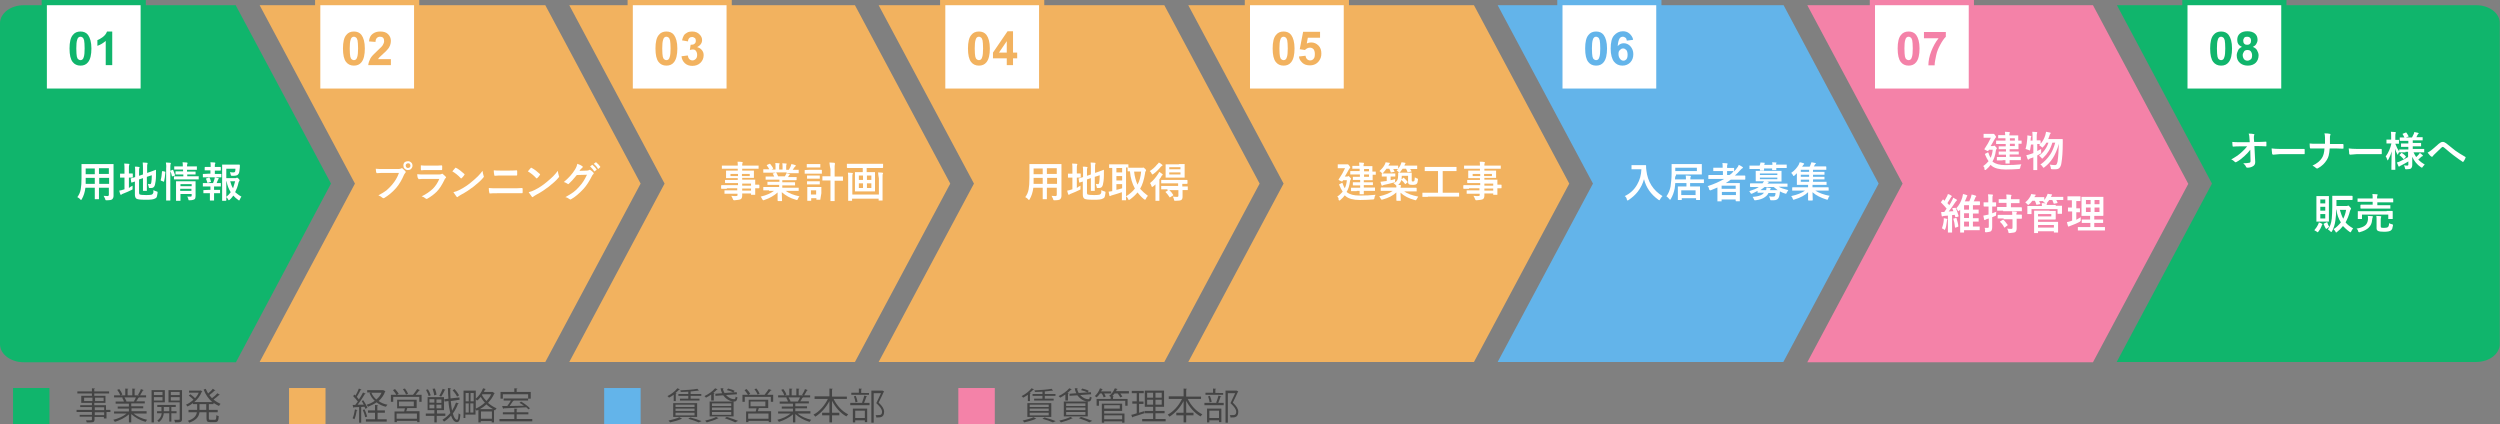 <?xml version="1.0" encoding="utf-8"?>
<!-- Generator: Adobe Illustrator 23.0.3, SVG Export Plug-In . SVG Version: 6.00 Build 0)  -->
<svg version="1.1" id="レイヤー_1" xmlns="http://www.w3.org/2000/svg" xmlns:xlink="http://www.w3.org/1999/xlink" x="0px"
	 y="0px" viewBox="0 0 960 163" style="enable-background:new 0 0 960 163;" xml:space="preserve">
<rect x="0" y="0" width="960" height="163" fill="#808080" stroke="none"/>
<style type="text/css">
	.st0{fill:#10B56C;}
	.st1{fill:#F2B25F;}
	.st2{fill:#63B4EA;}
	.st3{fill:#F482A8;}
	.st4{enable-background:new    ;}
	.st5{fill:#FFFFFF;}
	.st6{fill:#444444;}
	.st7{fill:#FFFFFF;stroke:#10B56C;stroke-width:2;}
	.st8{fill:#FFFFFF;stroke:#F2B25F;stroke-width:2;}
	.st9{fill:#FFFFFF;stroke:#63B4EA;stroke-width:2;}
	.st10{fill:#FFFFFF;stroke:#F482A8;stroke-width:2;}
</style>
<path id="パス_175" class="st0" d="M90.6,139.1H9.1c-5,0-9.1-3.1-9.1-6.9V8.9C0,5.1,4.1,2,9.1,2h81.4l36.6,68.5L90.6,139.1z"/>
<path id="パス_176" class="st1" d="M209.4,2H99.7l36.6,68.5L99.7,139h109.7L246,70.5L209.4,2z"/>
<path id="パス_177" class="st1" d="M328.3,2H218.6l36.6,68.5L218.6,139h109.7l36.6-68.5L328.3,2z"/>
<path id="パス_178" class="st1" d="M447.1,2H337.4L374,70.5L337.4,139h109.7l36.6-68.5L447.1,2z"/>
<path id="パス_179" class="st1" d="M566,2H456.3l36.6,68.5L456.3,139H566l36.6-68.5L566,2z"/>
<path id="パス_180" class="st2" d="M684.9,2H575.1l36.6,68.5L575.1,139h109.7l36.6-68.5L684.9,2z"/>
<path id="パス_181" class="st3" d="M803.7,2H694l36.6,68.5L694,139.1h109.7l36.6-68.5L803.7,2z"/>
<path id="パス_182" class="st0" d="M950.9,2h-138l2.4,4.5l34.1,64L812.8,139h138c5.1,0,9.1-3.1,9.1-6.9V8.9
	C960,5.1,955.9,2,950.9,2z"/>
<g class="st4">
	<path class="st5" d="M39.8,75.2c0.6,0,1.1,0.1,1.5,0.1c0.3,0,0.5-0.2,0.5-0.5v-2.7h-3.8V74l0,2.4c0,0.1,0,0.1,0,0.1
		c0,0-0.1,0-0.1,0h-1.4c-0.1,0-0.1,0-0.1,0s0-0.1,0-0.1l0-2.4v-1.9h-3.6c-0.2,1.7-0.7,3.2-1.4,4.4c-0.1,0.2-0.2,0.3-0.3,0.3
		c-0.1,0-0.2-0.1-0.3-0.3c-0.3-0.3-0.7-0.6-1.1-0.8c0.6-0.8,1.1-1.8,1.3-3c0.2-1.1,0.3-2.5,0.3-4.3v-2.6l0-2.6c0-0.1,0-0.2,0-0.2
		c0,0,0.1,0,0.2,0l2.2,0h7.5l2.2,0c0.1,0,0.1,0,0.2,0c0,0,0,0.1,0,0.2l0,2.6V73l0,2.2c0,0.6-0.2,1-0.5,1.3c-0.3,0.3-1,0.4-2.1,0.4
		c-0.3,0-0.4,0-0.5-0.1c0,0-0.1-0.2-0.1-0.4C40.2,76,40,75.6,39.8,75.2z M32.9,70.6h3.5v-2.3h-3.5v0.2C32.9,69.3,32.9,70,32.9,70.6z
		 M32.9,66.9h3.5v-2.2h-3.5V66.9z M41.8,64.6h-3.8v2.2h3.8V64.6z M38.1,70.6h3.8v-2.3h-3.8V70.6z"/>
	<path class="st5" d="M50.9,71.3c0,0.2,0,0.3,0,0.6c0,0.1,0,0.3,0,0.4c0,0.1,0,0.2,0,0.3c0,0.1,0,0.2-0.1,0.2c0,0-0.2,0.1-0.4,0.2
		c-0.8,0.4-1.9,0.9-3.2,1.4c-0.3,0.1-0.5,0.2-0.5,0.3c-0.1,0.1-0.2,0.1-0.3,0.1c-0.1,0-0.2-0.1-0.2-0.2c-0.1-0.3-0.3-0.8-0.4-1.4
		c0.6-0.1,1.1-0.2,1.6-0.4l0.4-0.1v-4.5h-0.1l-1.5,0c-0.1,0-0.1,0-0.1,0c0,0,0-0.1,0-0.1v-1.2c0-0.1,0-0.1,0-0.2s0.1,0,0.1,0l1.5,0
		h0.1v-1.5c0-1.1,0-1.9-0.1-2.4c0.6,0,1.2,0.1,1.7,0.1c0.2,0,0.3,0.1,0.3,0.2c0,0,0,0.1-0.1,0.3c-0.1,0.2-0.1,0.7-0.1,1.5v1.7l1.3,0
		c0.1,0,0.2,0.1,0.2,0.2V68c0,0.1-0.1,0.2-0.2,0.2l-1.3,0v4C49.8,71.9,50.3,71.6,50.9,71.3z M58.9,73c0.4,0.2,0.8,0.4,1.2,0.5
		c0.2,0,0.3,0.1,0.3,0.1c0,0,0.1,0.1,0.1,0.2c0,0,0,0.1,0,0.3c-0.1,0.7-0.2,1.2-0.3,1.5c-0.1,0.3-0.3,0.5-0.6,0.6
		c-0.3,0.2-0.7,0.3-1.3,0.4c-0.6,0.1-1.4,0.1-2.5,0.1c-1.8,0-2.9-0.1-3.4-0.4c-0.4-0.3-0.6-0.8-0.6-1.6v-5c-0.3,0.1-0.6,0.2-0.9,0.3
		c-0.2,0.1-0.3,0.1-0.3,0.1c-0.1,0-0.1,0-0.1,0c0,0-0.1,0-0.1-0.1l-0.2-1.3c0,0,0-0.1,0-0.1c0,0,0-0.1,0.1-0.1
		c0.4-0.1,1-0.3,1.6-0.5v-1.8c0-0.1,0-0.3,0-0.4c0-0.7,0-1.3-0.1-1.8c0.5,0,1.1,0,1.5,0.1c0.2,0,0.3,0.1,0.3,0.2
		c0,0.1,0,0.2-0.1,0.3c-0.1,0.1-0.1,0.6-0.1,1.5v1.4l1.5-0.5v-2.3c0-0.8,0-1.5-0.1-2.3c0.6,0,1.2,0.1,1.6,0.1c0.2,0,0.3,0.1,0.3,0.2
		c0,0,0,0.1-0.1,0.3c-0.1,0.2-0.1,0.6-0.1,1.4v2l1.2-0.4c0.6-0.2,1.1-0.4,1.6-0.6c0.3-0.1,0.4-0.2,0.5-0.2c0,0,0,0,0,0
		c0.1,0,0.1,0.1,0.1,0.2l0,2c0,1.6-0.2,2.8-0.4,3.6c-0.2,0.8-0.7,1.2-1.4,1.2c-0.3,0-0.5,0-0.6,0c-0.2,0-0.3,0-0.3-0.1
		c0,0-0.1-0.2-0.1-0.4c-0.1-0.4-0.2-0.8-0.3-1.1c0.3,0.1,0.6,0.1,0.8,0.1c0.2,0,0.3,0,0.3-0.1c0.1-0.1,0.1-0.2,0.2-0.5
		c0.1-0.6,0.2-1.6,0.2-2.8l-1.9,0.6v2.8l0,2.5c0,0.1,0,0.1,0,0.1c0,0-0.1,0-0.2,0H55c-0.1,0-0.1,0-0.1,0s0-0.1,0-0.1l0-2.5v-2.3
		l-1.5,0.5v5.1c0,0.4,0.1,0.6,0.3,0.7c0.2,0.1,1,0.2,2.3,0.2c0.9,0,1.5,0,1.9-0.1c0.3,0,0.5-0.1,0.7-0.3c0.1-0.1,0.2-0.3,0.3-0.6
		C58.9,74,58.9,73.6,58.9,73z"/>
	<path class="st5" d="M62.5,65.7l0.8,0.2c0.2,0,0.2,0.1,0.2,0.2c0,0,0,0,0,0.1c-0.1,1.4-0.3,2.6-0.5,3.5c0,0.1-0.1,0.1-0.1,0.1
		c0,0-0.1,0-0.2-0.1l-0.8-0.3c-0.1-0.1-0.2-0.1-0.2-0.2c0,0,0-0.1,0-0.1c0.3-0.9,0.4-2,0.5-3.2c0-0.1,0-0.1,0.1-0.1
		C62.3,65.7,62.4,65.7,62.5,65.7z M63.7,62.4c0.6,0,1.2,0.1,1.6,0.1c0.2,0,0.3,0.1,0.3,0.2c0,0.1,0,0.2-0.1,0.3
		c-0.1,0.2-0.1,0.8-0.1,1.8V74l0,2.8c0,0.1,0,0.2,0,0.2c0,0-0.1,0-0.1,0H64c-0.1,0-0.1,0-0.2,0c0,0,0-0.1,0-0.2l0-2.8v-9.3
		C63.9,63.8,63.8,63,63.7,62.4z M66.3,65.2c0.1,0,0.1,0,0.1,0c0.1,0,0.1,0,0.1,0.1c0.3,0.7,0.5,1.3,0.7,1.9c0,0.1,0,0.1,0,0.1
		c0,0.1-0.1,0.1-0.2,0.2l-0.7,0.2c-0.1,0-0.1,0-0.2,0c-0.1,0-0.1,0-0.1-0.1c-0.1-0.6-0.3-1.3-0.6-1.9c0-0.1,0-0.1,0-0.1
		c0-0.1,0.1-0.1,0.2-0.1L66.3,65.2z M69.2,68.9l-2.2,0c-0.1,0-0.1,0-0.2,0c0,0,0-0.1,0-0.2v-0.9c0-0.1,0-0.1,0-0.1c0,0,0.1,0,0.1,0
		l2.2,0h1.3v-0.7h-0.8l-2,0c-0.1,0-0.1,0-0.2,0c0,0,0-0.1,0-0.2v-0.8c0-0.1,0-0.1,0-0.2c0,0,0.1,0,0.1,0l2,0h0.8v-0.7h-1.1l-2.1,0
		c-0.1,0-0.1,0-0.2,0c0,0,0-0.1,0-0.1v-0.9c0-0.1,0-0.2,0-0.2c0,0,0.1,0,0.1,0l2.1,0h1.1c0-0.5,0-1-0.1-1.6c0.5,0,1.1,0.1,1.6,0.1
		c0.2,0,0.3,0.1,0.3,0.2c0,0.1,0,0.1,0,0.2c0,0.1-0.1,0.2-0.1,0.2c0,0.1-0.1,0.4-0.1,0.9h1.5l2.1,0c0.1,0,0.1,0,0.2,0
		c0,0,0,0.1,0,0.2v0.9c0,0.1,0,0.1,0,0.2c0,0-0.1,0-0.2,0l-2.1,0h-1.5v0.7h1.1l2,0c0.1,0,0.1,0,0.2,0c0,0,0,0.1,0,0.1v0.8
		c0,0.1,0,0.2,0,0.2c0,0-0.1,0-0.1,0l-2,0h-1.1v0.7h2l2.2,0c0.1,0,0.1,0,0.2,0s0,0.1,0,0.1v0.9c0,0.1,0,0.1,0,0.2c0,0-0.1,0-0.1,0
		l-2.2,0H69.2z M71.9,75.5c0.4,0,0.7,0,1.1,0c0.2,0,0.4,0,0.5-0.1c0.1-0.1,0.1-0.2,0.1-0.3v-0.6h-4.3v0.7l0,1.7c0,0.1,0,0.1,0,0.2
		c0,0-0.1,0-0.2,0h-1.3c-0.1,0-0.1,0-0.2,0c0,0,0-0.1,0-0.2l0-1.7v-3.7l0-1.7c0-0.1,0-0.2,0-0.2c0,0,0.1,0,0.2,0l2,0H73l2,0
		c0.1,0,0.1,0,0.1,0c0,0,0,0.1,0,0.2l0,1.9V73l0,2.2c0,0.6-0.1,1.1-0.4,1.3c-0.3,0.2-0.9,0.4-1.8,0.4c-0.1,0-0.2,0-0.2,0
		c-0.2,0-0.3,0-0.3-0.1c0-0.1-0.1-0.2-0.1-0.4C72.2,76.1,72.1,75.7,71.9,75.5z M73.6,70.7h-4.3v0.8h4.3V70.7z M69.2,73.3h4.3v-0.8
		h-4.3V73.3z"/>
	<path class="st5" d="M80,66.7h0.8v-1.3h-0.4l-1.7,0c-0.1,0-0.1,0-0.1,0s0-0.1,0-0.1v-1c0-0.1,0.1-0.2,0.2-0.2l1.7,0h0.4v0
		c0-0.7,0-1.3-0.1-1.8c0.6,0,1.2,0.1,1.6,0.1c0.2,0,0.3,0.1,0.3,0.2c0,0.1,0,0.2-0.1,0.3c-0.1,0.1-0.1,0.4-0.1,0.8v0.4h0.4l1.7,0
		c0.1,0,0.2,0.1,0.2,0.2v1c0,0.1-0.1,0.2-0.2,0.2l-1.7,0h-0.4v1.3h0.5l1.9,0c0.1,0,0.1,0,0.1,0c0,0,0,0.1,0,0.2v1c0,0.1,0,0.1,0,0.1
		c0,0-0.1,0-0.1,0l-1.9,0H80l-1.9,0c-0.1,0-0.2,0-0.2,0c0,0,0-0.1,0-0.1v-1c0-0.1,0-0.2,0-0.2c0,0,0.1,0,0.2,0L80,66.7z M80.3,72.9
		h0.5v-1.3H80l-1.9,0c-0.1,0-0.1,0-0.2,0c0,0,0-0.1,0-0.2v-1c0-0.1,0-0.1,0-0.1c0,0,0.1,0,0.1,0l1.9,0h1.9c0.2-0.5,0.4-1,0.5-1.4
		c0.1-0.2,0.1-0.4,0.2-0.8c0.5,0.1,0.9,0.2,1.3,0.3c0.2,0,0.2,0.1,0.2,0.2s0,0.1-0.1,0.2c-0.1,0.1-0.2,0.2-0.2,0.3
		c-0.2,0.5-0.4,0.8-0.5,1.2l1.5,0c0.1,0,0.1,0,0.1,0s0,0.1,0,0.1v1c0,0.1,0,0.2,0,0.2c0,0-0.1,0-0.1,0l-1.9,0h-0.6v1.3h0.4l1.8,0
		c0.1,0,0.1,0,0.1,0s0,0.1,0,0.1v1c0,0.1,0,0.1,0,0.2c0,0-0.1,0-0.1,0l-1.8,0h-0.4v1l0,1.7c0,0.1,0,0.1,0,0.1c0,0-0.1,0-0.1,0h-1.3
		c-0.1,0-0.1,0-0.2,0c0,0,0-0.1,0-0.1l0-1.7v-1h-0.5l-1.8,0c-0.1,0-0.1,0-0.2,0c0,0,0-0.1,0-0.1v-1c0-0.1,0-0.1,0-0.1
		c0,0,0.1,0,0.1,0L80.3,72.9z M79.1,68.7c0-0.1,0-0.1,0-0.1c0,0,0.1-0.1,0.2-0.1l0.9-0.3c0.1,0,0.1,0,0.1,0c0.1,0,0.1,0,0.2,0.1
		c0.2,0.4,0.4,0.9,0.5,1.4c0,0.1,0,0.1,0,0.1c0,0.1-0.1,0.1-0.2,0.1l-0.9,0.3c-0.1,0-0.1,0-0.2,0c-0.1,0-0.1,0-0.1-0.1
		C79.5,69.6,79.3,69.1,79.1,68.7z M92.7,75.5c-0.2,0.3-0.4,0.6-0.6,1.1c-0.1,0.2-0.2,0.4-0.3,0.4c0,0-0.2-0.1-0.3-0.2
		c-0.7-0.5-1.4-1.1-1.9-1.7c-0.4,0.5-0.8,1.1-1.4,1.6c-0.2,0.2-0.3,0.2-0.3,0.2c-0.1,0-0.2-0.1-0.3-0.3c-0.2-0.4-0.4-0.7-0.7-0.9
		c0,0.3,0,0.6,0,0.9c0,0.2,0,0.3,0,0.3c0,0.1-0.1,0.2-0.2,0.2h-1.2c-0.1,0-0.2,0-0.2,0c0,0,0-0.1,0-0.1l0-3.3v-6.9l0-3.4
		c0-0.1,0-0.1,0-0.2c0,0,0.1,0,0.2,0l2,0h2.6l1.8,0c0.1,0,0.2,0.1,0.2,0.2c0,0,0,0,0,0c0,0.1,0,0.3,0,0.4c0,0.2,0,0.3,0,0.4
		c-0.1,1.2-0.2,2-0.4,2.4c-0.2,0.3-0.4,0.6-0.7,0.7c-0.3,0.1-0.6,0.2-1.1,0.2c-0.4,0-0.7,0-0.8,0c-0.2,0-0.3,0-0.4-0.1
		c0,0-0.1-0.2-0.1-0.3c-0.1-0.4-0.2-0.8-0.3-1c0.5,0.1,0.9,0.1,1.3,0.1c0.2,0,0.4,0,0.5-0.1c0.1-0.1,0.2-0.2,0.2-0.3
		c0.1-0.3,0.1-0.6,0.1-1h-3.5v3.6h3.4c0.2,0,0.4,0,0.5-0.1c0.1,0,0.2-0.1,0.2-0.1c0.1,0,0.3,0.1,0.6,0.4c0.3,0.3,0.4,0.5,0.4,0.6
		c0,0.1,0,0.2-0.1,0.3c-0.1,0.1-0.2,0.3-0.3,0.6c-0.3,1.5-0.8,2.7-1.3,3.7C91,74.3,91.7,75,92.7,75.5z M86.9,75.6
		c0.7-0.6,1.3-1.2,1.7-1.8c-0.7-1.1-1.3-2.5-1.6-4.2h-0.1V75.6z M90.3,69.6h-1.9c0.3,1.1,0.6,2,1.1,2.7C89.7,71.6,90,70.7,90.3,69.6
		z"/>
</g>
<g class="st4">
	<path class="st5" d="M144.3,64.8c0.7,0.1,1.7,0.1,3.1,0.1h5.7c0.4,0,0.7-0.1,0.9-0.2c0.1-0.1,0.2-0.1,0.3-0.1c0.1,0,0.2,0,0.3,0.1
		c0.5,0.4,0.8,0.8,1.1,1.1c0.1,0.1,0.1,0.2,0.1,0.3c0,0.1-0.1,0.2-0.2,0.3c-0.1,0.1-0.2,0.3-0.4,0.6c-0.9,2.1-1.9,3.8-3.1,5.2
		c-1.4,1.6-3,2.9-4.5,3.8c-0.1,0.1-0.3,0.1-0.4,0.1c-0.1,0-0.3-0.1-0.4-0.2c-0.3-0.3-0.8-0.6-1.5-0.9c1.2-0.6,2.3-1.3,3.1-1.9
		c0.7-0.6,1.4-1.3,2.1-2.1c1.2-1.4,2.1-2.9,2.7-4.6h-5.8c-0.6,0-1.5,0-2.6,0.1c-0.2,0-0.3-0.1-0.3-0.3
		C144.4,66.2,144.4,65.6,144.3,64.8z M156.7,61.9c0.5,0,0.9,0.2,1.3,0.6c0.3,0.3,0.4,0.7,0.4,1.1c0,0.5-0.2,0.9-0.6,1.3
		c-0.3,0.3-0.7,0.4-1.2,0.4c-0.5,0-0.9-0.2-1.3-0.6c-0.3-0.3-0.4-0.7-0.4-1.2c0-0.5,0.2-1,0.6-1.3C155.9,62,156.3,61.9,156.7,61.9z
		 M156.7,62.7c-0.3,0-0.5,0.1-0.7,0.3c-0.2,0.2-0.2,0.4-0.2,0.6c0,0.3,0.1,0.5,0.3,0.7c0.2,0.2,0.4,0.2,0.6,0.2
		c0.3,0,0.5-0.1,0.7-0.3c0.2-0.2,0.2-0.4,0.2-0.6c0-0.3-0.1-0.5-0.3-0.7C157.2,62.7,157,62.7,156.7,62.7z"/>
	<path class="st5" d="M160.2,66.9C161,67,162,67,163.2,67h5.5c0.4,0,0.6-0.1,0.9-0.2c0.1-0.1,0.1-0.1,0.2-0.1c0.1,0,0.1,0,0.2,0.1
		c0.4,0.3,0.8,0.7,1.1,1c0.1,0.1,0.2,0.2,0.2,0.3s-0.1,0.2-0.2,0.3c-0.2,0.2-0.4,0.4-0.5,0.8c-0.9,1.8-1.8,3.3-2.9,4.4
		c-1,1-2.2,1.9-3.6,2.7c-0.2,0.1-0.3,0.1-0.3,0.1c-0.1,0-0.2-0.1-0.4-0.2c-0.3-0.3-0.8-0.6-1.5-0.8c1.7-0.8,3.1-1.8,4.3-2.9
		c1.1-1.1,1.9-2.4,2.5-3.8l-5.5,0c-0.9,0-1.7,0-2.4,0.1c-0.1,0-0.2-0.1-0.2-0.3C160.3,68.3,160.3,67.8,160.2,66.9z M161.6,63.5
		c0.8,0.1,1.6,0.1,2.6,0.1h2.9c0.6,0,1.5,0,2.5-0.1c0.1,0,0.2,0.1,0.2,0.3c0,0.2,0,0.4,0,0.6c0,0.2,0,0.4,0,0.6
		c0,0.2-0.1,0.3-0.2,0.3c0,0,0,0-0.1,0l-2.3,0h-3.2c-0.9,0-1.6,0-2.2,0.1c-0.1,0-0.2-0.1-0.2-0.4C161.6,64.6,161.6,64.1,161.6,63.5z
		"/>
	<path class="st5" d="M173.7,65.8c0.3-0.3,0.6-0.7,1.1-1.3c0.1-0.1,0.1-0.1,0.2-0.1c0,0,0.1,0,0.2,0.1c1,0.5,2,1.3,3.1,2.3
		c0.1,0.1,0.1,0.2,0.1,0.2s0,0.1-0.1,0.2c-0.3,0.5-0.7,0.9-1,1.2c-0.1,0.1-0.2,0.1-0.2,0.1c-0.1,0-0.1,0-0.2-0.1
		C176,67.4,174.9,66.5,173.7,65.8z M174.1,73.8c0.9-0.2,1.6-0.5,2.2-0.8c1-0.5,1.9-1,2.6-1.5c0.6-0.4,1.3-0.9,2-1.5
		c1.1-0.9,1.9-1.6,2.6-2.3c0.6-0.6,1.2-1.3,1.8-2.1c0.1,0.7,0.2,1.3,0.4,1.9c0.1,0.1,0.1,0.2,0.1,0.3c0,0.1-0.1,0.3-0.3,0.5
		c-0.9,1.1-2.2,2.2-3.7,3.4c-1.3,1-2.9,2.1-4.8,3.1c-0.6,0.3-0.9,0.6-1.1,0.7c-0.1,0.1-0.2,0.2-0.3,0.2c-0.1,0-0.2-0.1-0.3-0.2
		C174.9,75,174.5,74.4,174.1,73.8z"/>
	<path class="st5" d="M187.7,72.2c0.9,0.1,2,0.1,3.3,0.1h5.8c1.2,0,2.4,0,3.6-0.1c0.2,0,0.3,0.1,0.3,0.3c0,0.2,0,0.5,0,0.7
		s0,0.5,0,0.7c0,0.2-0.1,0.3-0.2,0.3c-0.8,0-1.9,0-3.5,0h-6c-1.3,0-2.2,0-2.9,0.1c-0.1,0-0.2-0.1-0.2-0.3
		C187.8,73.7,187.7,73.1,187.7,72.2z M189.6,65.4c0.8,0.1,1.7,0.1,2.7,0.1h3.2c0.8,0,1.7,0,2.9-0.1c0.1,0,0.2,0.1,0.2,0.3
		c0,0.2,0,0.5,0,0.7c0,0.2,0,0.5,0,0.7c0,0.2-0.1,0.3-0.2,0.3c-0.8,0-1.7,0-2.8,0h-3.2c-0.6,0-1.4,0-2.4,0.1c-0.1,0-0.2-0.1-0.2-0.3
		C189.7,66.7,189.6,66.1,189.6,65.4z"/>
	<path class="st5" d="M202.7,65.8c0.3-0.3,0.6-0.7,1.1-1.3c0.1-0.1,0.1-0.1,0.2-0.1c0,0,0.1,0,0.2,0.1c1,0.5,2,1.3,3.1,2.3
		c0.1,0.1,0.1,0.2,0.1,0.2s0,0.1-0.1,0.2c-0.3,0.5-0.7,0.9-1,1.2c-0.1,0.1-0.2,0.1-0.2,0.1c-0.1,0-0.1,0-0.2-0.1
		C205,67.4,203.9,66.5,202.7,65.8z M203,73.8c0.9-0.2,1.6-0.5,2.2-0.8c1-0.5,1.9-1,2.6-1.5c0.6-0.4,1.3-0.9,2-1.5
		c1.1-0.9,1.9-1.6,2.6-2.3c0.6-0.6,1.2-1.3,1.8-2.1c0.1,0.7,0.2,1.3,0.4,1.9c0.1,0.1,0.1,0.2,0.1,0.3c0,0.1-0.1,0.3-0.3,0.5
		c-0.9,1.1-2.2,2.2-3.7,3.4c-1.3,1-2.9,2.1-4.8,3.1c-0.6,0.3-0.9,0.6-1.1,0.7c-0.1,0.1-0.2,0.2-0.3,0.2c-0.1,0-0.2-0.1-0.3-0.2
		C203.8,75,203.4,74.4,203,73.8z"/>
	<path class="st5" d="M222.5,65.6l2.9-0.1c0.4,0,0.6-0.1,0.8-0.2c0.1,0,0.1-0.1,0.2-0.1c0.1,0,0.2,0,0.3,0.1
		c0.4,0.2,0.7,0.5,1.1,0.9c0.1,0.1,0.2,0.2,0.2,0.4c0,0.1-0.1,0.2-0.2,0.3c-0.2,0.2-0.4,0.4-0.5,0.7c-1,2-2.1,3.7-3.2,4.9
		c-0.7,0.8-1.6,1.6-2.5,2.4c-0.8,0.7-1.6,1.2-2.3,1.6c-0.1,0.1-0.2,0.1-0.3,0.1c-0.1,0-0.2-0.1-0.4-0.2c-0.4-0.3-0.9-0.6-1.5-0.7
		c1.3-0.7,2.4-1.4,3.2-2c0.7-0.5,1.4-1.2,2.1-2c0.7-0.8,1.3-1.5,1.7-2.2c0.4-0.6,0.8-1.4,1.3-2.4l-3.9,0.1c-1.3,1.6-2.3,2.7-3,3.3
		c-0.1,0.1-0.2,0.2-0.3,0.2c-0.1,0-0.2,0-0.2-0.1c-0.5-0.3-1-0.6-1.5-0.7c1.8-1.5,3.2-3,4.3-4.8c0.5-0.8,0.8-1.6,0.9-2.2
		c0.9,0.3,1.5,0.6,1.9,0.9c0.1,0.1,0.2,0.2,0.2,0.3c0,0.1-0.1,0.2-0.2,0.3c-0.1,0-0.2,0.2-0.4,0.4C223,64.9,222.8,65.2,222.5,65.6z
		 M226.6,63.9l0.8-0.6c0,0,0.1,0,0.1,0c0,0,0.1,0,0.1,0.1c0.5,0.4,1.1,1,1.5,1.7c0,0,0,0.1,0,0.1c0,0.1,0,0.1-0.1,0.1l-0.7,0.5
		c0,0-0.1,0-0.1,0c-0.1,0-0.1,0-0.1-0.1C227.7,65,227.1,64.4,226.6,63.9z M228,62.9l0.8-0.6c0,0,0.1,0,0.1,0c0,0,0.1,0,0.1,0.1
		c0.6,0.5,1.1,1,1.5,1.6c0,0,0,0.1,0,0.1c0,0.1,0,0.1-0.1,0.2l-0.6,0.5c0,0-0.1,0.1-0.1,0.1c-0.1,0-0.1,0-0.1-0.1
		C229.2,64,228.6,63.4,228,62.9z"/>
</g>
<g class="st4">
	<path class="st5" d="M279.1,72.5l-2,0c-0.1,0-0.2-0.1-0.2-0.2v-1c0-0.1,0.1-0.2,0.2-0.2l2,0h4.3v-0.8h-2.6l-2.2,0
		c-0.1,0-0.2-0.1-0.2-0.2v-0.9c0-0.1,0-0.1,0-0.1c0,0,0.1,0,0.1,0l2.2,0h2.6v-0.7h-2.1l-2.2,0c-0.1,0-0.2,0-0.2,0c0,0,0-0.1,0-0.2
		l0-0.8v-0.9l0-0.8c0-0.1,0-0.1,0-0.2c0,0,0.1,0,0.2,0l2.2,0h2.1v-0.7h-4l-2,0c-0.1,0-0.1,0-0.1,0s0-0.1,0-0.1v-1c0-0.1,0-0.1,0-0.1
		c0,0,0.1,0,0.1,0l2,0h4c0-0.6,0-1.1-0.1-1.5c0.7,0,1.3,0,1.7,0.1c0.2,0,0.3,0.1,0.3,0.2c0,0.1,0,0.2-0.1,0.3
		c-0.1,0.2-0.1,0.5-0.1,0.9h4.1l2,0c0.1,0,0.1,0,0.2,0s0,0.1,0,0.1v1c0,0.1,0,0.1,0,0.1c0,0-0.1,0-0.1,0l-2,0H285v0.7h2.1l2.2,0
		c0.1,0,0.1,0,0.2,0c0,0,0,0.1,0,0.1l0,0.8v0.9l0,0.8c0,0.1,0,0.2,0,0.2c0,0-0.1,0-0.1,0l-2.2,0H285v0.7h2.6l2.2,0
		c0.1,0,0.1,0,0.2,0s0,0.1,0,0.1l0,1.4v0.4l1.4,0c0.1,0,0.2,0.1,0.2,0.2v1c0,0.1-0.1,0.2-0.2,0.2l-0.4,0c-0.3,0-0.6,0-1,0v0.8l0,1.5
		c0,0.1,0,0.1,0,0.2c0,0-0.1,0-0.2,0h-1.2c-0.1,0-0.1,0-0.2,0c0,0,0-0.1,0-0.1v-0.4H285c0,0.2,0,0.5,0,0.8c0,0.7-0.2,1.2-0.6,1.4
		c-0.4,0.2-1.1,0.3-2.3,0.4c-0.3,0-0.4,0-0.5-0.1c0,0-0.1-0.2-0.2-0.4c-0.2-0.5-0.4-0.9-0.6-1.2c0.4,0,0.8,0.1,1.2,0.1
		c0.1,0,0.2,0,0.4,0c0.4,0,0.6-0.1,0.7-0.1c0.1-0.1,0.1-0.2,0.1-0.4v-0.4h-2.6l-2.2,0c-0.1,0-0.1,0-0.2,0c0,0,0-0.1,0-0.2v-0.9
		c0-0.1,0-0.2,0-0.2c0,0,0.1,0,0.1,0l2.2,0h2.6v-0.8H279.1z M280.5,67.6h2.9v-0.8h-2.9V67.6z M287.9,67.6v-0.8h-3v0.8H287.9z
		 M288.4,70.5H285v0.8h3.4V70.5z M285,73.2h3.4v-0.8H285V73.2z"/>
	<path class="st5" d="M295.3,73.1l-2,0c-0.1,0-0.1,0-0.2,0c0,0,0-0.1,0-0.1v-1c0-0.1,0-0.1,0-0.2c0,0,0.1,0,0.2,0l2,0h3.9V71H297
		l-2.2,0c-0.1,0-0.1,0-0.1,0c0,0,0-0.1,0-0.1v-0.9c0-0.1,0-0.1,0-0.2s0.1,0,0.1,0l2.2,0h2.3v-0.8h-3l-2.1,0c-0.1,0-0.1,0-0.2,0
		c0,0,0-0.1,0-0.1v-0.9c0-0.1,0-0.1,0-0.2c0,0,0.1,0,0.2,0l2.1,0h1c-0.2-0.4-0.3-0.7-0.5-1c0-0.1-0.1-0.1-0.1-0.1
		c0,0,0.1-0.1,0.2-0.1l1-0.3h-2.6l-2,0c-0.1,0-0.1,0-0.2,0c0,0,0-0.1,0-0.1v-1c0-0.1,0-0.2,0-0.2c0,0,0.1,0,0.2,0l2,0h0.1
		c-0.2-0.4-0.5-0.9-0.9-1.4c0,0-0.1-0.1-0.1-0.1c0,0,0.1-0.1,0.2-0.2l0.9-0.4c0.1,0,0.1,0,0.1,0c0,0,0.1,0,0.2,0.1
		c0.5,0.6,0.8,1.1,1.1,1.6c0,0.1,0,0.1,0,0.1c0,0-0.1,0.1-0.2,0.2l-0.4,0.2h1.5v-1.1c0-0.6,0-1.1-0.1-1.4c0.6,0,1.2,0.1,1.5,0.1
		c0.1,0,0.2,0.1,0.2,0.1c0,0.1,0,0.1-0.1,0.3c-0.1,0.2-0.1,0.4-0.1,0.9v1.1h1.3v-1c0-0.6,0-1.1-0.1-1.4c0.7,0,1.2,0.1,1.5,0.1
		c0.1,0,0.2,0.1,0.2,0.1c0,0.1,0,0.1-0.1,0.3c-0.1,0.2-0.1,0.4-0.1,0.9v1.1h1c0.3-0.4,0.5-0.9,0.7-1.3c0.1-0.3,0.2-0.6,0.3-0.9
		c0.5,0.1,1,0.2,1.5,0.4c0.1,0,0.2,0.1,0.2,0.2c0,0.1-0.1,0.2-0.2,0.3c-0.1,0.1-0.2,0.2-0.3,0.3c-0.1,0.2-0.4,0.5-0.7,1h0.2l2,0
		c0.1,0,0.1,0,0.1,0c0,0,0,0.1,0,0.2v1c0,0.1,0,0.1,0,0.1c0,0-0.1,0-0.1,0l-2,0h-2.8c0.4,0.1,0.9,0.2,1.3,0.3c0.1,0,0.2,0.1,0.2,0.2
		c0,0.1-0.1,0.2-0.2,0.2c0,0-0.1,0.1-0.2,0.3l-0.3,0.5h1l2.1,0c0.1,0,0.1,0,0.2,0s0,0.1,0,0.1v0.9c0,0.1-0.1,0.2-0.2,0.2l-2.1,0
		h-3.2v0.8h2.5l2.2,0c0.1,0,0.1,0,0.2,0c0,0,0,0.1,0,0.1v0.9c0,0.1,0,0.1,0,0.2c0,0-0.1,0-0.2,0l-2.2,0h-2.5v0.9h4.2l2,0
		c0.1,0,0.1,0,0.1,0c0,0,0,0.1,0,0.1v1c0,0.1,0,0.1,0,0.1c0,0-0.1,0-0.1,0l-2,0h-2.9c1.2,0.9,3,1.6,5.3,2.1c-0.3,0.3-0.5,0.7-0.6,1
		c-0.1,0.3-0.2,0.4-0.4,0.4c0,0-0.2,0-0.4-0.1c-2.2-0.6-3.9-1.6-5.4-2.9l0.1,3.2c0,0.1,0,0.1,0,0.2c0,0-0.1,0-0.1,0h-1.4
		c-0.1,0-0.2-0.1-0.2-0.2c0-0.1,0-0.2,0-0.5c0-0.9,0-1.7,0-2.6c-1.3,1.2-3,2.2-5.1,2.9c-0.2,0.1-0.3,0.1-0.4,0.1
		c-0.1,0-0.2-0.1-0.4-0.4c-0.2-0.4-0.4-0.8-0.6-1c2.2-0.5,3.9-1.3,5.1-2.2H295.3z M301.9,66.8c0.1-0.1,0.1-0.3,0.2-0.6H298
		c0,0,0.1,0.1,0.1,0.1c0.3,0.5,0.5,1,0.7,1.4h2.6C301.6,67.4,301.7,67.1,301.9,66.8z"/>
	<path class="st5" d="M310.8,65.2h2.9l1.7,0c0.1,0,0.2,0.1,0.2,0.2v1.1c0,0.1,0,0.1,0,0.2c0,0-0.1,0-0.1,0l-1.7,0h-2.9l-1.7,0
		c-0.1,0-0.1,0-0.2,0c0,0,0-0.1,0-0.2v-1.1c0-0.1,0-0.1,0-0.1c0,0,0.1,0,0.1,0L310.8,65.2z M315,76.6c0,0.1,0,0.1,0,0.1
		c0,0-0.1,0-0.1,0h-1.3c-0.1,0-0.1,0-0.1,0s0-0.1,0-0.1v-0.5h-2v0.8c0,0.1,0,0.1,0,0.2c0,0-0.1,0-0.1,0h-1.2c-0.1,0-0.2,0-0.2,0
		c0,0,0-0.1,0-0.1l0-2.4v-1.1l0-1.5c0-0.1,0-0.1,0-0.2c0,0,0.1,0,0.2,0l1.5,0h2l1.5,0c0.1,0,0.1,0,0.2,0s0,0.1,0,0.1l0,1.2v1.1
		L315,76.6z M311.4,63h2l1.4,0c0.1,0,0.1,0,0.2,0s0,0.1,0,0.1v1.1c0,0.1,0,0.1,0,0.1c0,0-0.1,0-0.2,0l-1.4,0h-2l-1.5,0
		c-0.1,0-0.1,0-0.1,0s0-0.1,0-0.1v-1.1c0-0.1,0-0.1,0-0.1c0,0,0.1,0,0.1,0L311.4,63z M311.5,67.4h1.8l1.3,0c0.1,0,0.1,0,0.2,0
		c0,0,0,0.1,0,0.1v1c0,0.1,0,0.1,0,0.1c0,0-0.1,0-0.2,0l-1.3,0h-1.8l-1.4,0c-0.1,0-0.1,0-0.2,0s0-0.1,0-0.1v-1c0-0.1,0-0.1,0-0.1
		c0,0,0.1,0,0.1,0L311.5,67.4z M311.5,69.6h1.8l1.3,0c0.1,0,0.1,0,0.2,0c0,0,0,0.1,0,0.1v1c0,0.1,0,0.1,0,0.1c0,0-0.1,0-0.2,0
		l-1.3,0h-1.8l-1.4,0c-0.1,0-0.1,0-0.2,0s0-0.1,0-0.1v-1c0-0.1,0-0.1,0-0.1c0,0,0.1,0,0.1,0L311.5,69.6z M313.4,73.1h-2v1.6h2V73.1z
		 M318.5,62.4c0.7,0,1.3,0.1,1.8,0.1c0.2,0,0.3,0.1,0.3,0.2c0,0,0,0.1,0,0.2c0,0.1,0,0.1,0,0.2c-0.1,0.2-0.1,0.8-0.1,1.8v2.9h1l2,0
		c0.1,0,0.2,0,0.2,0c0,0,0,0.1,0,0.2v1.3c0,0.1,0,0.1,0,0.1c0,0-0.1,0-0.2,0l-2,0h-1v4.8l0,2.8c0,0.1,0,0.2,0,0.2c0,0-0.1,0-0.1,0
		h-1.4c-0.1,0-0.1,0-0.1,0c0,0,0-0.1,0-0.2l0-2.8v-4.9h-0.9l-2,0c-0.1,0-0.1,0-0.2,0s0-0.1,0-0.1v-1.3c0-0.1,0-0.2,0-0.2
		c0,0,0.1,0,0.2,0l2,0h0.9v-2.8C318.6,63.8,318.6,63,318.5,62.4z"/>
	<path class="st5" d="M327.4,64.5l-2,0c-0.1,0-0.2-0.1-0.2-0.2v-1.2c0-0.1,0-0.2,0-0.2c0,0,0.1,0,0.1,0l2,0h9.6l2,0
		c0.1,0,0.1,0,0.2,0c0,0,0,0.1,0,0.2v1.2c0,0.1-0.1,0.2-0.2,0.2l-2,0h-4.1v1.6h1l2,0c0.1,0,0.1,0,0.2,0c0,0,0,0.1,0,0.2l0,1.7v3.6
		l0,1.7c0,0.1,0,0.1,0,0.2c0,0-0.1,0-0.2,0l-2,0h-3.4l-2,0c-0.1,0-0.1,0-0.1,0s0-0.1,0-0.1l0-1.7V68l0-1.7c0-0.1,0-0.2,0-0.2
		c0,0,0.1,0,0.1,0l2,0h0.9v-1.6H327.4z M337.2,66.2c0.7,0,1.2,0.1,1.6,0.1c0.2,0,0.3,0.1,0.3,0.2c0,0.1,0,0.2-0.1,0.3
		c-0.1,0.1-0.1,0.7-0.1,1.7v5.1l0,3.2c0,0.1,0,0.1,0,0.2c0,0-0.1,0-0.1,0h-1.3c-0.1,0-0.1,0-0.1,0c0,0,0-0.1,0-0.1v-0.6h-10.2v0.6
		c0,0.1,0,0.1,0,0.2c0,0-0.1,0-0.1,0h-1.3c-0.1,0-0.1,0-0.1,0c0,0,0-0.1,0-0.1l0-3.2v-5.2c0-1.1,0-1.8-0.1-2.3
		c0.7,0,1.2,0.1,1.6,0.1c0.2,0,0.3,0.1,0.3,0.2c0,0.1,0,0.2-0.1,0.3c-0.1,0.1-0.1,0.7-0.1,1.7v6.1h10.2v-6.2
		C337.3,67.4,337.2,66.7,337.2,66.2z M329.8,69.1h1.6v-1.7h-1.6V69.1z M329.8,72.2h1.6v-1.8h-1.6V72.2z M334.6,67.4h-1.7v1.7h1.7
		V67.4z M334.6,72.2v-1.8h-1.7v1.8H334.6z"/>
</g>
<g class="st4">
	<path class="st5" d="M403.8,75.2c0.6,0,1.1,0.1,1.5,0.1c0.3,0,0.5-0.2,0.5-0.5v-2.7h-3.8V74l0,2.4c0,0.1,0,0.1,0,0.1
		c0,0-0.1,0-0.1,0h-1.4c-0.1,0-0.1,0-0.1,0s0-0.1,0-0.1l0-2.4v-1.9h-3.6c-0.2,1.7-0.7,3.2-1.4,4.4c-0.1,0.2-0.2,0.3-0.3,0.3
		c-0.1,0-0.2-0.1-0.3-0.3c-0.3-0.3-0.7-0.6-1.1-0.8c0.6-0.8,1.1-1.8,1.3-3c0.2-1.1,0.3-2.5,0.3-4.3v-2.6l0-2.6c0-0.1,0-0.2,0-0.2
		c0,0,0.1,0,0.2,0l2.2,0h7.5l2.2,0c0.1,0,0.1,0,0.2,0c0,0,0,0.1,0,0.2l0,2.6V73l0,2.2c0,0.6-0.2,1-0.5,1.3c-0.3,0.3-1,0.4-2.1,0.4
		c-0.3,0-0.4,0-0.5-0.1c0,0-0.1-0.2-0.1-0.4C404.2,76,404,75.6,403.8,75.2z M396.9,70.6h3.5v-2.3h-3.5v0.2
		C396.9,69.3,396.9,70,396.9,70.6z M396.9,66.9h3.5v-2.2h-3.5V66.9z M405.8,64.6h-3.8v2.2h3.8V64.6z M402.1,70.6h3.8v-2.3h-3.8V70.6
		z"/>
	<path class="st5" d="M414.9,71.3c0,0.2,0,0.3,0,0.6c0,0.1,0,0.3,0,0.4c0,0.1,0,0.2,0,0.3c0,0.1,0,0.2-0.1,0.2c0,0-0.2,0.1-0.4,0.2
		c-0.8,0.4-1.9,0.9-3.2,1.4c-0.3,0.1-0.5,0.2-0.5,0.3c-0.1,0.1-0.2,0.1-0.3,0.1c-0.1,0-0.2-0.1-0.2-0.2c-0.1-0.3-0.3-0.8-0.4-1.4
		c0.6-0.1,1.1-0.2,1.6-0.4l0.4-0.1v-4.5h-0.1l-1.5,0c-0.1,0-0.1,0-0.1,0c0,0,0-0.1,0-0.1v-1.2c0-0.1,0-0.1,0-0.2s0.1,0,0.1,0l1.5,0
		h0.1v-1.5c0-1.1,0-1.9-0.1-2.4c0.6,0,1.2,0.1,1.7,0.1c0.2,0,0.3,0.1,0.3,0.2c0,0,0,0.1-0.1,0.3c-0.1,0.2-0.1,0.7-0.1,1.5v1.7l1.3,0
		c0.1,0,0.2,0.1,0.2,0.2V68c0,0.1-0.1,0.2-0.2,0.2l-1.3,0v4C413.8,71.9,414.3,71.6,414.9,71.3z M422.9,73c0.4,0.2,0.8,0.4,1.2,0.5
		c0.2,0,0.3,0.1,0.3,0.1c0,0,0.1,0.1,0.1,0.2c0,0,0,0.1,0,0.3c-0.1,0.7-0.2,1.2-0.3,1.5c-0.1,0.3-0.3,0.5-0.6,0.6
		c-0.3,0.2-0.7,0.3-1.3,0.4c-0.6,0.1-1.4,0.1-2.5,0.1c-1.8,0-2.9-0.1-3.4-0.4c-0.4-0.3-0.6-0.8-0.6-1.6v-5c-0.3,0.1-0.6,0.2-0.9,0.3
		c-0.2,0.1-0.3,0.1-0.3,0.1c-0.1,0-0.1,0-0.1,0c0,0-0.1,0-0.1-0.1l-0.2-1.3c0,0,0-0.1,0-0.1c0,0,0-0.1,0.1-0.1
		c0.4-0.1,1-0.3,1.6-0.5v-1.8c0-0.1,0-0.3,0-0.4c0-0.7,0-1.3-0.1-1.8c0.5,0,1.1,0,1.5,0.1c0.2,0,0.3,0.1,0.3,0.2
		c0,0.1,0,0.2-0.1,0.3c-0.1,0.1-0.1,0.6-0.1,1.5v1.4l1.5-0.5v-2.3c0-0.8,0-1.5-0.1-2.3c0.6,0,1.2,0.1,1.6,0.1c0.2,0,0.3,0.1,0.3,0.2
		c0,0,0,0.1-0.1,0.3c-0.1,0.2-0.1,0.6-0.1,1.4v2l1.2-0.4c0.6-0.2,1.1-0.4,1.6-0.6c0.3-0.1,0.4-0.2,0.5-0.2c0,0,0,0,0,0
		c0.1,0,0.1,0.1,0.1,0.2l0,2c0,1.6-0.2,2.8-0.4,3.6c-0.2,0.8-0.7,1.2-1.4,1.2c-0.3,0-0.5,0-0.6,0c-0.2,0-0.3,0-0.3-0.1
		c0,0-0.1-0.2-0.1-0.4c-0.1-0.4-0.2-0.8-0.3-1.1c0.3,0.1,0.6,0.1,0.8,0.1c0.2,0,0.3,0,0.3-0.1c0.1-0.1,0.1-0.2,0.2-0.5
		c0.1-0.6,0.2-1.6,0.2-2.8l-1.9,0.6v2.8l0,2.5c0,0.1,0,0.1,0,0.1c0,0-0.1,0-0.2,0H419c-0.1,0-0.1,0-0.1,0s0-0.1,0-0.1l0-2.5v-2.3
		l-1.5,0.5v5.1c0,0.4,0.1,0.6,0.3,0.7c0.2,0.1,1,0.2,2.3,0.2c0.9,0,1.5,0,1.9-0.1c0.3,0,0.5-0.1,0.7-0.3c0.1-0.1,0.2-0.3,0.3-0.6
		C422.9,74,422.9,73.6,422.9,73z"/>
	<path class="st5" d="M440.8,75.2c-0.3,0.3-0.6,0.7-0.8,1.2c-0.1,0.2-0.2,0.3-0.3,0.3c-0.1,0-0.2-0.1-0.4-0.2
		c-1-0.8-1.8-1.7-2.5-2.6c-0.8,1-1.8,1.9-2.9,2.7c-0.2,0.1-0.3,0.2-0.4,0.2c-0.1,0-0.2-0.1-0.3-0.4c-0.2-0.5-0.5-0.8-0.8-1
		c1.4-0.9,2.6-1.9,3.4-3c-1-1.8-1.7-4-1.9-6.6l-0.8,0c-0.1,0-0.1,0-0.1,0c0,0,0-0.1,0-0.2v-1.3h-0.6v10.7l0,1.7c0,0.1,0,0.1,0,0.2
		c0,0-0.1,0-0.1,0h-1.3c-0.1,0-0.1,0-0.2,0s0-0.1,0-0.1l0-1.7v-1.3c-1.1,0.4-2.4,0.8-3.8,1.2c-0.3,0.1-0.4,0.1-0.5,0.2
		c-0.1,0.1-0.2,0.1-0.3,0.1c-0.1,0-0.2-0.1-0.2-0.2c-0.1-0.5-0.2-1-0.3-1.5c0.5-0.1,1-0.1,1.4-0.2v-8.9c-0.3,0-0.5,0-0.7,0
		c-0.2,0-0.2,0-0.3,0c-0.1,0-0.1,0-0.2,0c0,0,0-0.1,0-0.1v-1.1c0-0.1,0-0.1,0-0.2c0,0,0.1,0,0.1,0l2,0h3.2l2,0c0.1,0,0.1,0,0.1,0
		c0,0,0,0.1,0,0.1v1.2c0.2,0,0.7,0,1.6,0h3.5c0.2,0,0.3,0,0.4,0c0.1,0,0.1-0.1,0.2-0.1c0.1,0,0.3,0.2,0.7,0.5
		c0.3,0.3,0.4,0.5,0.4,0.6c0,0.1-0.1,0.2-0.2,0.4c-0.1,0.1-0.2,0.4-0.2,0.8c-0.4,2.4-1,4.4-1.9,5.9
		C438.6,73.4,439.6,74.3,440.8,75.2z M428.7,66.2h2.2v-1.7h-2.2V66.2z M428.7,69.3h2.2v-1.7h-2.2V69.3z M430.9,72.3v-1.6h-2.2v2.2
		C429.3,72.8,430,72.6,430.9,72.3z M438.2,65.9h-2.7c0.2,2,0.7,3.6,1.3,5C437.6,69.5,438,67.9,438.2,65.9z"/>
	<path class="st5" d="M445.1,66c0.4,0.2,0.7,0.4,1.2,0.8c0.1,0.1,0.2,0.2,0.2,0.3c0,0.1-0.1,0.2-0.2,0.2c-0.1,0.1-0.3,0.2-0.4,0.6
		c-0.3,0.4-0.5,0.8-0.7,1v6l0,2c0,0.1,0,0.1,0,0.2c0,0-0.1,0-0.1,0h-1.3c-0.1,0-0.1,0-0.1,0s0-0.1,0-0.1l0-2v-2.4c0-0.4,0-1,0-1.8
		c-0.3,0.3-0.6,0.6-0.9,0.8c-0.2,0.1-0.3,0.2-0.4,0.2c-0.1,0-0.1-0.1-0.2-0.3c-0.2-0.5-0.3-0.9-0.6-1.2c1.2-0.9,2.2-2.1,3.1-3.5
		C444.9,66.6,445,66.3,445.1,66z M445,62.4c0.4,0.2,0.9,0.5,1.2,0.8c0.2,0.1,0.2,0.2,0.2,0.3c0,0.1-0.1,0.2-0.2,0.2
		c-0.2,0.1-0.3,0.2-0.5,0.4c-0.8,1-1.7,1.9-2.8,2.7c-0.2,0.1-0.3,0.2-0.4,0.2c-0.1,0-0.2-0.1-0.3-0.4c-0.2-0.4-0.4-0.7-0.7-0.9
		c1.1-0.7,2-1.5,2.8-2.5C444.7,62.9,444.8,62.7,445,62.4z M448.3,72.7l-2.2,0c-0.1,0-0.1,0-0.2,0c0,0,0-0.1,0-0.1v-1.1
		c0-0.1,0-0.1,0-0.1c0,0,0.1,0,0.1,0l2.2,0h4.2v-1h-4.1l-2.2,0c-0.1,0-0.1,0-0.2,0c0,0,0-0.1,0-0.1v-1.1c0-0.1,0-0.1,0-0.1
		c0,0,0.1,0,0.2,0l2.2,0h5.3l2.2,0c0.1,0,0.2,0.1,0.2,0.2v1.1c0,0.1-0.1,0.2-0.2,0.2c0,0-0.1,0-0.2,0c-0.5,0-1,0-1.6,0v1l1.9,0
		c0.1,0,0.1,0,0.2,0s0,0.1,0,0.1v1.1c0,0.1,0,0.1,0,0.2c0,0-0.1,0-0.2,0c0,0-0.1,0-0.2,0c-0.5,0-1,0-1.6,0v0.7l0,1.9
		c0,0.6-0.2,1-0.5,1.2c-0.3,0.2-1.1,0.3-2.2,0.3c-0.3,0-0.4,0-0.5-0.1c0,0-0.1-0.2-0.1-0.4c-0.1-0.4-0.2-0.8-0.5-1.1
		c0.4,0,0.9,0.1,1.4,0.1c0.1,0,0.2,0,0.4,0c0.3,0,0.4-0.2,0.4-0.5v-2.1H448.3z M452.7,63l2,0c0.1,0,0.1,0,0.2,0s0,0.1,0,0.1l0,1.4
		v2.1l0,1.4c0,0.1,0,0.1,0,0.2c0,0-0.1,0-0.1,0l-2,0h-3.1l-2,0c-0.1,0-0.1,0-0.1,0s0-0.1,0-0.1l0-1.4v-2.1l0-1.4c0-0.1,0-0.1,0-0.1
		c0,0,0.1,0,0.1,0l2,0H452.7z M449,73c0.6,0.5,1.1,1.1,1.5,1.8c0,0.1,0.1,0.1,0.1,0.1c0,0-0.1,0.1-0.2,0.2l-1,0.6
		c-0.1,0.1-0.1,0.1-0.2,0.1c0,0-0.1,0-0.1-0.1c-0.5-0.8-1-1.4-1.5-1.9c-0.1-0.1-0.1-0.1-0.1-0.1s0.1-0.1,0.2-0.1l0.9-0.6
		c0.1,0,0.1-0.1,0.2-0.1C448.8,72.9,448.9,72.9,449,73z M449,64.2V65h4.3v-0.8H449z M453.3,67v-0.8H449V67H453.3z"/>
</g>
<g class="st4">
	<path class="st5" d="M864.1,57.5c-0.6,0.8-1.3,1.6-2.3,2.5c-1,0.9-2,1.7-3,2.2c-0.1,0.1-0.3,0.1-0.4,0.1c-0.1,0-0.2-0.1-0.3-0.2
		c-0.4-0.4-0.8-0.7-1.3-0.9c1.5-0.8,2.8-1.7,3.7-2.5c1-0.9,1.8-1.7,2.4-2.5l-2.8,0c-0.8,0-1.6,0-2.6,0.1c-0.1,0-0.2-0.1-0.2-0.3
		c0-0.2-0.1-0.7-0.1-1.5c0.8,0.1,1.8,0.1,2.9,0.1h3.8l-0.1-1.4c0-0.8-0.1-1.4-0.3-1.9c0.9,0,1.6,0.1,2,0.2c0.1,0,0.2,0.1,0.2,0.2
		c0,0,0,0.1-0.1,0.2c-0.1,0.2-0.1,0.5-0.1,0.8c0,0.2,0,0.4,0,0.6l0.1,1.2h1.4c0.8,0,1.8,0,3.1-0.1c0.2,0,0.2,0.1,0.2,0.2
		c0,0.2,0,0.5,0,0.7s0,0.5,0,0.7c0,0.2-0.1,0.2-0.2,0.2c-1.3-0.1-2.3-0.1-3.1-0.1h-1.3l0.3,6c0,0.1,0,0.1,0,0.2
		c0,0.7-0.3,1.2-0.8,1.5c-0.6,0.4-1.4,0.6-2.2,0.6c-0.3,0-0.4-0.1-0.5-0.3c-0.2-0.5-0.6-1-1.1-1.4c1.1,0,1.8-0.1,2.3-0.2
		c0.2,0,0.3-0.1,0.4-0.2c0.1-0.1,0.1-0.3,0.1-0.5c0-0.1,0-0.1,0-0.2L864.1,57.5z"/>
	<path class="st5" d="M872.3,57c0.8,0.1,2,0.2,3.5,0.2h5.2c0.5,0,1.2,0,2,0c1,0,1.6,0,1.7,0c0,0,0.1,0,0.1,0c0.1,0,0.2,0.1,0.2,0.2
		c0,0.2,0,0.5,0,0.8c0,0.3,0,0.5,0,0.8c0,0.2-0.1,0.2-0.2,0.2h-0.1c-1.6,0-2.8,0-3.6,0h-5.8l-2.4,0.2c-0.2,0-0.3-0.1-0.4-0.3
		C872.4,58.5,872.4,57.9,872.3,57z"/>
	<path class="st5" d="M894.7,55.3h2.1c0.7,0,1.7,0,2.8,0c0,0,0.1,0,0.1,0c0.1,0,0.2,0.1,0.2,0.3c0,0.2,0,0.4,0,0.6
		c0,0.2,0,0.4,0,0.6c0,0.1,0,0.2-0.1,0.3c0,0-0.1,0-0.2,0l-2.7-0.1h-2.3c-0.1,1.2-0.2,2.1-0.4,2.8c-0.1,0.5-0.4,1.1-0.7,1.6
		c-0.8,1.3-1.9,2.4-3.4,3.2c-0.1,0.1-0.2,0.1-0.4,0.1c-0.1,0-0.2-0.1-0.4-0.2c-0.4-0.4-0.9-0.7-1.3-0.9c1.7-0.8,2.9-1.8,3.6-2.9
		c0.6-0.9,0.9-2.1,1-3.7h-3.1c-0.3,0-0.7,0-1.3,0c-0.5,0-0.9,0-1,0c0,0,0,0,0,0c-0.1,0-0.2-0.1-0.2-0.3c0-0.2-0.1-0.7-0.1-1.6
		c0.7,0.1,1.6,0.1,2.7,0.1h3.2c0-1.1,0-1.9,0-2.4c0-0.6-0.1-1.2-0.2-1.6c1,0,1.7,0.1,2.1,0.2c0.2,0,0.2,0.1,0.2,0.2
		c0,0.1,0,0.2-0.1,0.4c-0.1,0.2-0.1,0.5-0.1,1C894.7,54,894.7,54.7,894.7,55.3z"/>
	<path class="st5" d="M901.9,57c0.8,0.1,2,0.2,3.5,0.2h5.2c0.5,0,1.2,0,2,0c1,0,1.6,0,1.7,0c0,0,0.1,0,0.1,0c0.1,0,0.2,0.1,0.2,0.2
		c0,0.2,0,0.5,0,0.8c0,0.3,0,0.5,0,0.8c0,0.2-0.1,0.2-0.2,0.2h-0.1c-1.6,0-2.8,0-3.6,0h-5.8l-2.4,0.2c-0.2,0-0.3-0.1-0.4-0.3
		C902.1,58.5,902,57.9,901.9,57z"/>
	<path class="st5" d="M923.7,58.5l-2.2,0c-0.1,0-0.1,0-0.2,0s0-0.1,0-0.1v-0.1c-0.2,0.3-0.3,0.6-0.4,0.8c-0.1,0.2-0.1,0.3-0.2,0.3
		s-0.1-0.1-0.2-0.3c-0.3-0.6-0.6-1.2-0.8-2c0,1.8,0,3.7,0.1,5.7c0,0.4,0,1,0,1.7c0,0.3,0,0.5,0,0.5c0,0.1,0,0.1,0,0.2
		c0,0-0.1,0-0.1,0h-1.3c-0.1,0-0.1,0-0.1,0c0,0,0-0.1,0-0.1c0,0,0-0.4,0-1.1c0-2.1,0.1-4.1,0.1-5.9c-0.3,1.2-0.8,2.3-1.3,3.2
		c-0.1,0.2-0.2,0.3-0.2,0.3c-0.1,0-0.1-0.1-0.2-0.3c-0.2-0.5-0.3-0.9-0.6-1.2c1.1-1.5,1.8-3.2,2.2-5h-0.2l-1.5,0c-0.1,0-0.1,0-0.2,0
		c0,0,0-0.1,0-0.2v-1.1c0-0.1,0-0.2,0-0.2c0,0,0.1,0,0.1,0l1.5,0h0.2v-0.9c0-0.9,0-1.7-0.1-2.1c0.6,0,1.1,0.1,1.6,0.1
		c0.2,0,0.3,0.1,0.3,0.2c0,0.1,0,0.2-0.1,0.3c-0.1,0.2-0.1,0.7-0.1,1.5v1l1.3,0c0.1,0,0.1,0,0.1,0c0,0,0,0.1,0,0.2V55
		c0,0.1,0,0.2,0,0.2c0,0-0.1,0-0.1,0l-1.3,0c0.4,1.1,0.9,2.1,1.5,3v-0.7c0-0.1,0-0.1,0-0.1c0,0,0.1,0,0.1,0l2.2,0h1.2v-1h-0.7l-2,0
		c-0.1,0-0.1,0-0.1,0s0-0.1,0-0.1v-1c0-0.1,0-0.2,0-0.2c0,0,0.1,0,0.1,0l2,0h0.7v-1h-1l-2.1,0c-0.1,0-0.2-0.1-0.2-0.2v-1
		c0-0.1,0-0.1,0-0.1c0,0,0.1,0,0.1,0l1.7,0c-0.2-0.5-0.5-0.9-0.7-1.3c0-0.1,0-0.1,0-0.1c0,0,0.1-0.1,0.2-0.1l1-0.4
		c0.1,0,0.1,0,0.2,0c0,0,0.1,0,0.1,0.1c0.3,0.4,0.5,0.8,0.8,1.3c0,0.1,0,0.1,0,0.1c0,0-0.1,0.1-0.2,0.1l-0.9,0.3h2.4
		c0.3-0.6,0.5-1,0.7-1.4c0.1-0.2,0.1-0.4,0.2-0.7c0.5,0.1,1,0.2,1.4,0.3c0.2,0.1,0.3,0.1,0.3,0.2c0,0.1-0.1,0.2-0.2,0.2
		c-0.1,0.1-0.2,0.2-0.2,0.3c-0.2,0.4-0.4,0.7-0.5,1h0.1l2.1,0c0.1,0,0.1,0,0.2,0c0,0,0,0.1,0,0.1v1c0,0.1,0,0.1,0,0.1
		c0,0-0.1,0-0.2,0l-2.1,0h-1.5v1h1.1l2,0c0.1,0,0.1,0,0.1,0c0,0,0,0.1,0,0.2v1c0,0.1,0,0.1,0,0.1c0,0-0.1,0-0.1,0l-2,0h-1.1v1h2
		l2.2,0c0.1,0,0.1,0,0.2,0c0,0,0,0.1,0,0.1v1.1c0,0.1,0,0.1,0,0.1s-0.1,0-0.2,0l-2.2,0h-1.7c0.3,0.6,0.6,1.2,1,1.8
		c0.3-0.3,0.7-0.6,1-1c0.2-0.2,0.3-0.4,0.4-0.6c0.4,0.3,0.7,0.5,1,0.8c0.1,0.1,0.2,0.2,0.2,0.3c0,0.1-0.1,0.2-0.2,0.2
		c-0.1,0-0.3,0.1-0.5,0.3c-0.4,0.4-0.8,0.7-1.1,1c0.7,0.7,1.5,1.3,2.5,1.9c-0.3,0.3-0.6,0.6-0.8,0.9c-0.1,0.2-0.2,0.3-0.3,0.3
		c0,0-0.2-0.1-0.4-0.2c-1.5-1-2.6-2.4-3.3-4c0,0.5,0,1.1,0,1.9c0,0.6,0,1,0,1.2c0,0.7-0.2,1.1-0.5,1.4c-0.3,0.2-0.9,0.3-1.7,0.3
		c-0.3,0-0.4,0-0.5-0.1c0,0-0.1-0.2-0.1-0.4c-0.1-0.4-0.2-0.7-0.4-1c0.4,0,0.8,0.1,1.1,0.1c0.3,0,0.4,0,0.5-0.1
		c0.1-0.1,0.1-0.2,0.1-0.4V62c-1,0.6-1.9,1.1-2.9,1.6c-0.3,0.1-0.4,0.2-0.5,0.3c-0.1,0.1-0.1,0.1-0.2,0.1c-0.1,0-0.1-0.1-0.2-0.2
		c-0.2-0.4-0.4-0.9-0.6-1.4c0.4-0.1,0.7-0.2,0.9-0.3c1.1-0.5,2.3-1.1,3.4-1.8v-2H923.7z M921.5,59.7c-0.1,0-0.1-0.1-0.1-0.1
		s0-0.1,0.1-0.2l0.6-0.6c0.1-0.1,0.1-0.1,0.2-0.1c0,0,0.1,0,0.1,0.1c0.5,0.3,1,0.7,1.4,1.2c0,0.1,0.1,0.1,0.1,0.1c0,0,0,0.1-0.1,0.2
		l-0.6,0.7c-0.1,0.1-0.2,0.1-0.2,0.1c0,0-0.1,0-0.1-0.1C922.5,60.6,922.1,60.1,921.5,59.7z"/>
	<path class="st5" d="M932.2,58.6c0.4-0.2,0.9-0.5,1.4-0.9c0.6-0.5,1.6-1.3,2.9-2.5c0.5-0.4,1-0.7,1.4-0.7c0.3,0,0.5,0,0.7,0.1
		c0.2,0.1,0.4,0.2,0.7,0.4c2.2,1.7,3.3,2.7,3.5,2.8c1,0.7,2.2,1.5,3.8,2.4c0.1,0.1,0.2,0.1,0.2,0.2c0,0,0,0.1,0,0.1
		c-0.2,0.6-0.5,1.1-0.8,1.5c-0.1,0.1-0.1,0.2-0.2,0.2c-0.1,0-0.1,0-0.2-0.1c-0.8-0.5-1.9-1.3-3.5-2.5c-0.8-0.6-1.9-1.5-3.4-2.8
		c-0.3-0.2-0.5-0.4-0.7-0.4c-0.1,0-0.3,0.1-0.5,0.3l-2.7,2.6c-0.3,0.3-0.5,0.5-0.6,0.7c-0.1,0.1-0.2,0.2-0.3,0.2s-0.2,0-0.3-0.1
		C933.2,59.9,932.8,59.3,932.2,58.6z"/>
</g>
<g class="st4">
	<path class="st5" d="M888.7,88.4c0.6-0.7,1.1-1.4,1.5-2.3c0.1-0.2,0.2-0.4,0.2-0.7c0.5,0.1,0.9,0.3,1.2,0.5
		c0.2,0.1,0.2,0.1,0.2,0.2c0,0.1,0,0.2-0.1,0.2c-0.1,0.1-0.1,0.2-0.2,0.5c-0.3,0.8-0.7,1.5-1.2,2.1c-0.2,0.2-0.3,0.3-0.3,0.3
		c-0.1,0-0.2-0.1-0.3-0.2C889.4,88.8,889,88.6,888.7,88.4z M892.7,75.3l1.5,0c0.1,0,0.1,0,0.1,0s0,0.1,0,0.1l0,2.1v5.4l0,2.1
		c0,0.1,0,0.1,0,0.1c0,0-0.1,0-0.1,0l-1.5,0h-1.5l-1.5,0c-0.1,0-0.1,0-0.2,0s0-0.1,0-0.1l0-2.1v-5.4l0-2.1c0-0.1,0-0.1,0-0.1
		c0,0,0.1,0,0.1,0l1.5,0H892.7z M892.9,76.6H891v1.5h1.9V76.6z M891,80.9h1.9v-1.5H891V80.9z M892.9,83.9v-1.7H891v1.7H892.9z
		 M894.4,87.1c-0.3,0.2-0.6,0.5-0.9,0.7c-0.1,0.1-0.2,0.1-0.2,0.1c-0.1,0-0.2-0.1-0.3-0.3c-0.2-0.4-0.5-0.9-0.7-1.5
		c0-0.1,0-0.1,0-0.1c0-0.1,0.1-0.1,0.2-0.2l0.9-0.4c0.1,0,0.1-0.1,0.2-0.1c0,0,0.1,0,0.1,0.1C893.8,86,894.1,86.5,894.4,87.1z
		 M897.2,76.8v2.3h3.9c0.2,0,0.4,0,0.4-0.1c0.1-0.1,0.2-0.1,0.2-0.1c0.1,0,0.3,0.2,0.6,0.5c0.3,0.3,0.5,0.6,0.5,0.7
		c0,0.1,0,0.2-0.1,0.3c-0.1,0.1-0.2,0.3-0.3,0.6c-0.4,1.7-1,3.1-1.7,4.4c0.7,0.9,1.7,1.6,2.9,2.3c-0.3,0.4-0.5,0.7-0.7,1.1
		c-0.1,0.3-0.2,0.4-0.3,0.4c-0.1,0-0.2-0.1-0.4-0.2c-1-0.7-1.8-1.5-2.5-2.2c-0.7,0.9-1.4,1.6-2.3,2.3c-0.2,0.1-0.3,0.2-0.3,0.2
		c-0.1,0-0.2-0.1-0.3-0.4c-0.2-0.3-0.4-0.6-0.7-0.9c1.1-0.7,2-1.6,2.8-2.6c-0.9-1.4-1.5-3-1.7-4.9h-0.1c0,1.4-0.1,2.7-0.3,4.1
		c-0.2,1.7-0.7,3.1-1.3,4.2c-0.1,0.2-0.2,0.3-0.3,0.3c-0.1,0-0.2-0.1-0.3-0.2c-0.3-0.3-0.6-0.6-1-0.8c0.8-1,1.3-2.3,1.5-4.1
		c0.1-1.2,0.2-2.7,0.2-4.6l0-4c0-0.1,0-0.1,0-0.2c0,0,0.1,0,0.2,0l2,0h3.4l2,0c0.1,0,0.2,0.1,0.2,0.2v1.2c0,0.1-0.1,0.2-0.2,0.2
		l-2,0H897.2z M899.8,84c0.5-1,0.9-2.1,1.1-3.4h-2.4C898.9,81.9,899.3,83.1,899.8,84z"/>
	<path class="st5" d="M904.9,87.8c1.7-0.3,2.8-0.7,3.5-1.4c0.5-0.5,0.8-1.2,0.9-2.1c0-0.3,0-0.5,0-0.7c0-0.2,0-0.5-0.1-0.7
		c0.6,0,1.1,0.1,1.7,0.1c0.2,0,0.3,0.1,0.3,0.2c0,0,0,0.1-0.1,0.3c-0.1,0.1-0.1,0.4-0.2,0.9c-0.1,1.3-0.5,2.2-1.3,3
		c-0.7,0.7-1.8,1.3-3.3,1.7c-0.2,0.1-0.3,0.1-0.4,0.1c-0.1,0-0.2-0.1-0.4-0.4C905.5,88.4,905.2,88,904.9,87.8z M908.8,80.1l-2.2,0
		c-0.1,0-0.2-0.1-0.2-0.2v-1.1c0-0.1,0.1-0.2,0.2-0.2l2.2,0h2.3v-1.1h-3.5l-2.1,0c-0.1,0-0.2,0-0.2,0c0,0,0-0.1,0-0.1v-1.1
		c0-0.1,0-0.1,0-0.1c0,0,0.1,0,0.2,0l2.1,0h3.5v0c0-0.7,0-1.3-0.1-1.7c0.7,0,1.3,0.1,1.8,0.1c0.2,0,0.2,0.1,0.2,0.2
		c0,0.1,0,0.2-0.1,0.3c-0.1,0.2-0.1,0.5-0.1,1.1v0h3.9l2.1,0c0.1,0,0.2,0.1,0.2,0.2v1.1c0,0.1,0,0.1,0,0.2c0,0-0.1,0-0.1,0l-2.1,0
		h-3.9v1.1h2.6l2.2,0c0.1,0,0.1,0,0.2,0s0,0.1,0,0.1V80c0,0.1,0,0.1,0,0.1c0,0-0.1,0-0.2,0l-2.2,0H908.8z M916.5,81l2.1,0
		c0.1,0,0.2,0.1,0.2,0.2l0,0.7v0.6l0,1.5c0,0.1,0,0.1,0,0.1c0,0-0.1,0-0.2,0h-1.3c-0.1,0-0.1,0-0.2,0s0-0.1,0-0.1v-1.6h-10.1V84
		c0,0.1,0,0.1,0,0.1c0,0-0.1,0-0.1,0h-1.3c-0.1,0-0.2,0-0.2,0c0,0,0-0.1,0-0.1l0-1.5V82l0-0.8c0-0.1,0-0.1,0-0.1c0,0,0.1,0,0.2,0
		l2.1,0H916.5z M917.4,85.7c0.3,0.2,0.7,0.3,1.1,0.4c0.2,0.1,0.3,0.1,0.3,0.1c0,0,0.1,0.1,0.1,0.2c0,0,0,0.1,0,0.2
		c-0.1,0.5-0.2,1-0.3,1.3c-0.1,0.2-0.3,0.4-0.5,0.6c-0.4,0.3-1.2,0.5-2.6,0.5c-1.1,0-1.8-0.1-2.3-0.3c-0.4-0.2-0.6-0.5-0.6-1.1v-3.1
		c0-0.6,0-1.2-0.1-1.6c0.6,0,1.2,0.1,1.6,0.1c0.2,0,0.3,0.1,0.3,0.2c0,0.1,0,0.2-0.1,0.3c0,0.1-0.1,0.4-0.1,0.8v2.6
		c0,0.3,0.1,0.5,0.2,0.5c0.2,0.1,0.6,0.1,1.1,0.1c0.7,0,1.1-0.1,1.3-0.2C917.2,87.1,917.4,86.6,917.4,85.7z"/>
</g>
<g class="st4">
	<path class="st5" d="M761.5,63.8c0.9-0.6,1.6-1.3,2.1-1.9c-0.5-0.7-0.9-1.5-1.3-2.5c0-0.1-0.1-0.2-0.1-0.2c0-0.1,0.1-0.1,0.2-0.2
		l0.8-0.4c0.1-0.1,0.2-0.1,0.2-0.1c0.1,0,0.1,0.1,0.2,0.3c0.2,0.7,0.5,1.3,0.8,1.8c0.4-0.8,0.7-1.9,0.8-3.1h-1.4l-0.3,0.4
		c-0.1,0.1-0.1,0.1-0.2,0.1c-0.1,0-0.3-0.1-0.7-0.3c-0.4-0.2-0.6-0.3-0.6-0.4c0,0,0-0.1,0.1-0.2c0.9-1.3,1.7-2.7,2.4-4.2h-1.1
		l-1.5,0c-0.1,0-0.1,0-0.2,0c0,0,0-0.1,0-0.1v-1.2c0-0.1,0-0.2,0-0.2c0,0,0.1,0,0.1,0l1.5,0h1.7c0.2,0,0.3,0,0.4,0l0.2,0
		c0.1,0,0.3,0.2,0.5,0.5c0.3,0.4,0.4,0.6,0.4,0.7c0,0.1-0.1,0.2-0.2,0.3c-0.1,0.1-0.2,0.3-0.4,0.6c-0.8,1.5-1.3,2.3-1.5,2.6h0.8
		c0.2,0,0.3,0,0.4-0.1c0.1-0.1,0.2-0.1,0.2-0.1c0.1,0,0.3,0.2,0.6,0.5c0.3,0.3,0.4,0.5,0.4,0.6c0,0.1-0.1,0.2-0.2,0.3
		c-0.1,0.1-0.1,0.3-0.2,0.6c-0.2,1.6-0.6,3-1.3,4.1l0.1,0.1c1.1,0.9,2.7,1.3,4.9,1.3c2.3,0,4.3-0.1,6.1-0.3
		c-0.2,0.4-0.4,0.8-0.4,1.2c-0.1,0.3-0.1,0.4-0.2,0.5c-0.1,0-0.2,0.1-0.4,0.1c-1.5,0.1-3.2,0.2-5,0.2c-2.5,0-4.4-0.5-5.5-1.5
		c-0.2-0.2-0.3-0.3-0.3-0.3c-0.4,0.6-1,1.2-1.7,1.8c-0.2,0.2-0.3,0.2-0.4,0.2c-0.1,0-0.2-0.1-0.3-0.3
		C762.1,64.4,761.9,64,761.5,63.8z M769,61.6l-2.1,0c-0.1,0-0.1,0-0.1,0c0,0,0-0.1,0-0.1v-1c0-0.1,0-0.1,0-0.2c0,0,0.1,0,0.1,0
		l2.1,0h1.3v-0.9h-0.7l-2,0c-0.1,0-0.1,0-0.1,0s0-0.1,0-0.1v-0.9c0-0.1,0-0.1,0-0.2c0,0,0.1,0,0.1,0l2,0h0.7v-0.9h-0.9l-1.7,0
		c-0.1,0-0.1,0-0.2,0s0-0.1,0-0.1v-0.9c0-0.1,0-0.1,0-0.1c0,0,0.1,0,0.1,0l1.7,0h0.9v-0.9h-1.4l-2.1,0c-0.1,0-0.1,0-0.2,0
		c0,0,0-0.1,0-0.2v-0.9c0-0.1,0-0.1,0-0.2c0,0,0.1,0,0.1,0l2.1,0h1.4v-0.9h-0.6l-2,0c-0.1,0-0.1,0-0.2,0s0-0.1,0-0.1V52
		c0-0.1,0-0.1,0-0.1c0,0,0.1,0,0.1,0l2,0h0.6c0-0.5-0.1-1-0.1-1.3c0.5,0,1.1,0.1,1.6,0.1c0.2,0,0.3,0.1,0.3,0.2c0,0,0,0.1-0.1,0.3
		c-0.1,0.1-0.1,0.4-0.1,0.8h0.9l2.3,0c0.1,0,0.2,0,0.2,0c0,0,0,0.1,0,0.1l0,1.6V54l1.1,0c0.1,0,0.1,0,0.2,0c0,0,0,0.1,0,0.1v1
		c0,0.1,0,0.1,0,0.1c0,0-0.1,0-0.1,0c-0.1,0-0.4,0-1.1,0v0.4l0,1.5c0,0.1,0,0.1,0,0.2c0,0-0.1,0-0.2,0l-2.3,0h-0.9v0.9h1.3l2,0
		c0.1,0,0.1,0,0.2,0c0,0,0,0.1,0,0.1v0.9c0,0.1,0,0.1,0,0.1c0,0-0.1,0-0.2,0l-2,0h-1.3v0.9h1.9l2.2,0c0.1,0,0.1,0,0.2,0
		c0,0,0,0.1,0,0.1v1c0,0.1,0,0.1,0,0.2c0,0-0.1,0-0.2,0l-2.2,0h-1.9c0,0.3,0,0.6,0,0.8c0,0.2,0,0.3,0,0.3c0,0.1,0,0.1,0,0.2
		c0,0-0.1,0-0.2,0h-1.2c-0.1,0-0.2,0-0.2,0c0,0,0-0.1,0-0.2l0-1.1H769z M773.7,53.1h-1.9V54h1.9V53.1z M773.7,56.1v-0.9h-1.9v0.9
		H773.7z"/>
	<path class="st5" d="M777.8,57.2c0.4-1.3,0.6-2.7,0.7-4.2c0-0.1,0-0.2,0-0.3c0-0.2,0-0.5,0-0.7c0.6,0.1,1,0.1,1.3,0.2
		c0.2,0,0.2,0.1,0.2,0.2c0,0.1,0,0.2-0.1,0.3c0,0.1-0.1,0.3-0.1,0.5c0,0.3,0,0.6-0.1,0.8h0.8V53c0-0.9,0-1.7-0.1-2.4
		c0.6,0,1.2,0.1,1.6,0.1c0.2,0,0.3,0.1,0.3,0.2c0,0.1,0,0.2-0.1,0.3c-0.1,0.2-0.1,0.8-0.1,1.8v0.9l1.3,0c0.1,0,0.2,0.1,0.2,0.2v1.1
		c0.8-0.9,1.4-2,1.8-3.3c0.1-0.4,0.2-0.9,0.3-1.3c0.6,0.1,1.1,0.2,1.5,0.3c0.2,0.1,0.3,0.1,0.3,0.2c0,0.1-0.1,0.2-0.2,0.3
		c-0.1,0.1-0.2,0.3-0.3,0.7c-0.1,0.4-0.3,0.8-0.5,1.3h3.7l1.7,0c0.2,0,0.2,0.1,0.2,0.2c0,0.6,0,1,0,1.2c0,3.4-0.2,6-0.5,7.7
		c-0.1,0.9-0.4,1.6-0.8,2c-0.4,0.4-0.9,0.5-1.6,0.5c-0.5,0-0.9,0-1.1,0c-0.3,0-0.4-0.1-0.5-0.1c0,0-0.1-0.2-0.1-0.5
		c-0.1-0.5-0.2-0.9-0.4-1.2c0.6,0.1,1.2,0.2,1.9,0.2c0.4,0,0.6-0.1,0.8-0.4c0.1-0.2,0.2-0.5,0.3-0.9c0.3-2,0.4-4.3,0.5-6.9
		c-0.6,2.2-1.4,4.1-2.3,5.5c-0.9,1.4-1.9,2.5-3.2,3.5c-0.2,0.2-0.3,0.2-0.4,0.2c-0.1,0-0.2-0.1-0.3-0.3c-0.2-0.4-0.5-0.7-0.9-0.9
		c1.6-1.1,2.8-2.4,3.8-3.9c0.8-1.2,1.4-2.7,1.9-4.5h-1.1c-0.7,2.4-1.9,4.3-3.5,5.8c-0.2,0.2-0.3,0.3-0.4,0.3c-0.1,0-0.2-0.1-0.3-0.3
		c-0.3-0.3-0.6-0.6-0.9-0.8c1.7-1.3,2.9-2.9,3.6-5h-0.8c-0.3,0.6-0.7,1.1-1.2,1.6c-0.2,0.2-0.3,0.3-0.3,0.3c-0.1,0-0.2-0.1-0.4-0.3
		c-0.3-0.2-0.6-0.5-0.9-0.7l0.4-0.4c-0.1,0-0.2,0-0.4,0c-0.3,0-0.5,0-0.7,0V58c0.6-0.3,1.1-0.6,1.5-0.8c0,0.5,0,0.8,0,1.1
		c0,0.1,0,0.2,0,0.3c0,0.1,0,0.2-0.1,0.3c0,0-0.1,0.1-0.3,0.2c-0.4,0.2-0.8,0.4-1.1,0.6v2.7l0,2.8c0,0.1,0,0.1,0,0.1
		c0,0-0.1,0-0.1,0h-1.3c-0.1,0-0.1,0-0.1,0s0-0.1,0-0.1l0-2.8v-2c-0.1,0.1-0.5,0.2-1.1,0.4c-0.3,0.1-0.5,0.2-0.5,0.3
		c-0.1,0.1-0.2,0.2-0.3,0.2c-0.1,0-0.2-0.1-0.3-0.2c-0.1-0.3-0.3-0.8-0.5-1.5c0.5-0.1,1-0.2,1.5-0.4c0.3-0.1,0.7-0.2,1.2-0.4v-3.3
		h-0.9c-0.1,0.7-0.2,1.3-0.3,1.9c-0.1,0.3-0.1,0.4-0.2,0.4c0,0-0.2-0.1-0.4-0.2C778.5,57.4,778.2,57.3,777.8,57.2z"/>
</g>
<g class="st4">
	<path class="st5" d="M750.8,79.8c0.1,0,0.1,0,0.1,0c0,0,0.1,0,0.1,0.1c0.5,1,0.8,2.1,1.1,3c0,0,0,0.1,0,0.1c0,0.1-0.1,0.1-0.2,0.2
		l-0.8,0.2c-0.1,0-0.2,0-0.2,0c-0.1,0-0.1-0.1-0.1-0.2l-0.2-0.7l-1,0.1V87l0,2.1c0,0.1,0,0.1,0,0.2c0,0-0.1,0-0.2,0h-1.2
		c-0.1,0-0.1,0-0.2,0c0,0,0-0.1,0-0.1l0-2.1v-4.3l-1.3,0.1c-0.3,0-0.5,0.1-0.6,0.1c-0.1,0.1-0.2,0.1-0.3,0.1c-0.1,0-0.2-0.1-0.2-0.3
		c-0.1-0.4-0.1-0.8-0.2-1.4c0.5,0,0.9,0,1.2,0c0.4-0.6,0.7-1,0.9-1.3c-0.5-0.6-1.2-1.4-2.1-2.3c-0.1-0.1-0.1-0.1-0.1-0.1
		c0,0,0-0.1,0.1-0.2l0.6-0.8c0.1-0.1,0.1-0.1,0.2-0.1c0,0,0.1,0,0.1,0.1c0.1,0.1,0.3,0.3,0.4,0.4c0.3-0.6,0.7-1.2,1-1.8
		c0.1-0.2,0.2-0.5,0.3-0.8c0.4,0.1,0.9,0.3,1.3,0.6c0.1,0.1,0.2,0.2,0.2,0.2c0,0.1,0,0.2-0.1,0.2c-0.1,0.1-0.2,0.2-0.3,0.4
		c-0.5,0.8-0.9,1.5-1.3,2.1c0.3,0.3,0.6,0.6,0.7,0.8c0.4-0.6,0.8-1.2,1.1-1.9c0.2-0.3,0.3-0.6,0.4-1c0.6,0.3,1,0.5,1.3,0.7
		c0.1,0.1,0.2,0.2,0.2,0.2c0,0.1-0.1,0.2-0.2,0.3c-0.1,0.1-0.3,0.3-0.5,0.6c-0.8,1.2-1.6,2.4-2.5,3.5c0.4,0,1-0.1,1.8-0.1
		c-0.2-0.4-0.3-0.7-0.4-1c0-0.1,0-0.1,0-0.1c0-0.1,0.1-0.1,0.2-0.1L750.8,79.8z M745.7,87.7c0.3-0.9,0.6-1.9,0.7-3
		c0-0.2,0-0.3,0-0.5c0-0.1,0-0.3,0-0.4c0.3,0,0.7,0.1,1.1,0.2c0.2,0,0.3,0.1,0.3,0.2c0,0.1,0,0.1-0.1,0.2c0,0-0.1,0.2-0.1,0.6
		c-0.2,1.3-0.3,2.3-0.6,2.9c-0.1,0.3-0.2,0.4-0.2,0.4c0,0-0.2-0.1-0.4-0.2C746.3,87.9,746,87.8,745.7,87.7z M751.1,83.7
		c0,0,0.1,0,0.1,0c0.1,0,0.1,0,0.1,0.1c0.3,1,0.6,2,0.7,3c0,0,0,0.1,0,0.1c0,0.1-0.1,0.1-0.2,0.2l-0.8,0.3c-0.1,0-0.1,0-0.2,0
		c-0.1,0-0.1-0.1-0.1-0.2c-0.1-1.2-0.3-2.2-0.6-3.1c0,0,0-0.1,0-0.1c0-0.1,0.1-0.1,0.2-0.1L751.1,83.7z M751.2,80
		c1.1-1.2,1.8-2.5,2.3-4.1c0.1-0.4,0.2-0.9,0.3-1.4c0.6,0.1,1.1,0.3,1.4,0.4c0.2,0.1,0.3,0.2,0.3,0.2c0,0.1-0.1,0.2-0.2,0.3
		c0,0-0.1,0.3-0.3,0.8c-0.2,0.4-0.3,0.8-0.5,1.1h1.7c0.2-0.5,0.4-0.9,0.6-1.4c0.1-0.4,0.2-0.8,0.3-1.2c0.5,0.1,1,0.2,1.5,0.4
		c0.2,0.1,0.3,0.2,0.3,0.2c0,0.1-0.1,0.2-0.2,0.3c-0.1,0.1-0.2,0.3-0.3,0.6c-0.3,0.7-0.4,1-0.5,1.1h0.3l1.9,0c0.1,0,0.2,0.1,0.2,0.2
		v1.1c0,0.1-0.1,0.2-0.2,0.2l-1.9,0h-0.6v1.7h0.1l1.9,0c0.1,0,0.1,0,0.2,0c0,0,0,0.1,0,0.2v1.1c0,0.1,0,0.1,0,0.2c0,0-0.1,0-0.2,0
		l-1.9,0h-0.1v1.8h0.1l1.9,0c0.1,0,0.1,0,0.2,0c0,0,0,0.1,0,0.1V85c0,0.1,0,0.1,0,0.1c0,0-0.1,0-0.2,0l-1.9,0h-0.1V87h0.6l1.9,0
		c0.1,0,0.1,0,0.1,0s0,0.1,0,0.1v1.2c0,0.1,0,0.1,0,0.1c0,0-0.1,0-0.1,0l-1.9,0h-4v0.7c0,0.1,0,0.1,0,0.2c0,0-0.1,0-0.1,0h-1.2
		c-0.1,0-0.1,0-0.2,0c0,0,0-0.1,0-0.1l0-1.8v-6c0-0.1,0-0.4,0-0.9c0,0.1-0.1,0.1-0.2,0.2c-0.1,0.1-0.1,0.2-0.2,0.2
		c-0.1,0.2-0.2,0.2-0.3,0.2c-0.1,0-0.1-0.1-0.2-0.2C751.7,80.6,751.5,80.3,751.2,80z M754.2,80.5h1.9v-1.7h-1.9V80.5z M754.2,83.7
		h1.9v-1.8h-1.9V83.7z M754.2,87h1.9v-1.9h-1.9V87z"/>
	<path class="st5" d="M762.1,87.5c0.3,0,0.6,0,1.1,0c0.2,0,0.3,0,0.4-0.1c0.1-0.1,0.1-0.2,0.1-0.5v-3c-0.4,0.1-0.6,0.2-0.7,0.2
		c-0.3,0.1-0.5,0.2-0.6,0.3c-0.1,0.1-0.2,0.1-0.3,0.1c-0.1,0-0.2-0.1-0.2-0.2c-0.1-0.4-0.2-0.9-0.3-1.5c0.5-0.1,1-0.2,1.5-0.3
		l0.5-0.1v-3.1h-0.2l-1.5,0c-0.1,0-0.2-0.1-0.2-0.2v-1.2c0-0.1,0-0.2,0-0.2c0,0,0.1,0,0.1,0l1.5,0h0.2v-0.8c0-1,0-1.7-0.1-2.3
		c0.6,0,1.1,0.1,1.6,0.1c0.2,0,0.3,0.1,0.3,0.2c0,0.1,0,0.2-0.1,0.3c-0.1,0.1-0.1,0.7-0.1,1.6v0.9l1.3,0c0.1,0,0.1,0,0.1,0
		c0,0,0,0.1,0,0.2v1.2c0,0.1-0.1,0.2-0.2,0.2l-1.3,0v2.6c0.6-0.2,1.1-0.4,1.6-0.6c-0.1,0.4-0.1,0.7-0.1,1c0,0.3,0,0.4-0.1,0.5
		c0,0.1-0.2,0.1-0.4,0.2c-0.4,0.2-0.7,0.3-1,0.4V84l0,3.2c0,0.8-0.2,1.4-0.5,1.6c-0.3,0.2-0.9,0.3-1.7,0.4c-0.3,0-0.4,0-0.5-0.1
		c0,0-0.1-0.2-0.1-0.4C762.4,88.2,762.2,87.8,762.1,87.5z M769.2,80.9l-2.2,0c-0.1,0-0.1,0-0.1,0c0,0,0-0.1,0-0.2v-1.1
		c0-0.1,0-0.1,0-0.1c0,0,0.1,0,0.1,0l2.2,0h1.3v-1.6h-0.8l-2,0c-0.1,0-0.1,0-0.2,0c0,0,0-0.1,0-0.1v-1.1c0-0.1,0-0.2,0-0.2
		c0,0,0.1,0,0.2,0l2,0h0.8c0-0.7,0-1.3-0.1-1.8c0.4,0,0.9,0,1.7,0.1c0.2,0,0.3,0.1,0.3,0.2c0,0.1,0,0.2-0.1,0.3
		c-0.1,0.1-0.1,0.5-0.1,1.2h1.2l2,0c0.1,0,0.1,0,0.1,0c0,0,0,0.1,0,0.2v1.1c0,0.1,0,0.1,0,0.2c0,0-0.1,0-0.1,0l-2,0h-1.2v1.6h1.8
		l2.2,0c0.1,0,0.2,0.1,0.2,0.2v1.1c0,0.1,0,0.1,0,0.2s-0.1,0-0.1,0l-2.2,0H769.2z M769.4,83.9l-2.1,0c-0.1,0-0.2,0-0.2,0
		c0,0,0-0.1,0-0.1v-1.1c0-0.1,0.1-0.2,0.2-0.2l2.1,0h3.3c0-0.5,0-1-0.1-1.3c0.6,0,1.2,0.1,1.6,0.1c0.2,0,0.3,0.1,0.3,0.2
		c0,0.1,0,0.1-0.1,0.2c-0.1,0.1-0.1,0.3-0.1,0.7l1.9,0c0.1,0,0.2,0.1,0.2,0.2v1.2c0,0.1-0.1,0.2-0.2,0.2c0,0-0.1,0-0.2,0
		c-0.5,0-1,0-1.6,0v1.7l0,2c0,0.7-0.2,1.1-0.5,1.4c-0.3,0.2-1.1,0.3-2.1,0.4c-0.1,0-0.2,0-0.2,0c-0.2,0-0.2,0-0.3-0.1
		c0,0-0.1-0.2-0.1-0.4c-0.1-0.6-0.3-1-0.5-1.2c0.4,0,0.9,0.1,1.3,0.1c0.2,0,0.3,0,0.4,0c0.3,0,0.4-0.2,0.4-0.5v-3.2H769.4z
		 M769.3,84.4c0.5,0.4,1,1.1,1.6,1.9c0,0.1,0.1,0.1,0.1,0.1c0,0.1-0.1,0.1-0.2,0.2l-0.9,0.7c-0.1,0.1-0.2,0.1-0.2,0.1
		c0,0-0.1,0-0.1-0.1c-0.4-0.8-0.9-1.5-1.5-2c0-0.1-0.1-0.1-0.1-0.1c0-0.1,0-0.1,0.1-0.2l0.8-0.5c0.1-0.1,0.1-0.1,0.2-0.1
		C769.2,84.4,769.3,84.4,769.3,84.4z"/>
	<path class="st5" d="M789.4,79l2.2,0c0.1,0,0.1,0,0.2,0s0,0.1,0,0.1l0,0.7v0.6l0,1.5c0,0.1,0,0.1,0,0.2c0,0-0.1,0-0.2,0h-1.3
		c-0.1,0-0.1,0-0.2,0c0,0,0-0.1,0-0.1v-1.7h-10v1.7c0,0.1,0,0.1,0,0.2c0,0-0.1,0-0.2,0h-1.2c-0.1,0-0.1,0-0.2,0c0,0,0-0.1,0-0.1
		l0-1.5v-0.5l0-0.8c0-0.1,0-0.1,0-0.2c0,0,0.1,0,0.1,0l2.2,0h3.3c0-0.5-0.1-0.8-0.1-1.1c0.4,0,0.9,0,1.5,0.1l-0.1-0.1
		c-0.2-0.2-0.5-0.3-0.9-0.5l0.3-0.3l-1.8,0c0.2,0.3,0.3,0.7,0.5,1c0,0.1,0,0.1,0,0.1c0,0-0.1,0.1-0.2,0.1l-1.1,0.2
		c-0.1,0-0.1,0-0.2,0c-0.1,0-0.1-0.1-0.1-0.2c-0.1-0.4-0.3-0.9-0.5-1.3h-1c-0.4,0.5-0.7,1-1.2,1.3c-0.2,0.2-0.3,0.3-0.4,0.3
		c0,0-0.2-0.1-0.3-0.3c-0.2-0.2-0.5-0.4-0.8-0.7c0.9-0.7,1.5-1.5,2-2.4c0.1-0.2,0.2-0.5,0.3-0.8c0.6,0.1,1.1,0.2,1.5,0.2
		c0.2,0,0.2,0.1,0.2,0.2c0,0.1,0,0.2-0.1,0.2c-0.1,0.1-0.2,0.2-0.3,0.4l-0.1,0.2h1.7l1.9,0c0.1,0,0.1,0,0.2,0c0,0,0,0.1,0,0.1v1
		c0.4-0.5,0.7-1,1-1.6c0.1-0.3,0.2-0.5,0.3-0.8c0.6,0.1,1,0.2,1.4,0.2c0.2,0,0.3,0.1,0.3,0.2c0,0.1,0,0.2-0.1,0.2
		c-0.1,0.1-0.2,0.2-0.3,0.5l0,0.1h2.3l2.3,0c0.1,0,0.1,0,0.1,0s0,0.1,0,0.1v1c0,0.1,0,0.1,0,0.1c0,0-0.1,0-0.1,0l-2.3,0h-0.3
		c0.2,0.2,0.3,0.6,0.5,1c0,0.1,0,0.1,0,0.1c0,0-0.1,0.1-0.2,0.1l-1,0.2c-0.1,0-0.1,0-0.2,0c-0.1,0-0.1,0-0.1-0.1
		c-0.2-0.5-0.4-1-0.5-1.3h-1.2c-0.2,0.3-0.4,0.5-0.6,0.8c-0.1,0.1-0.2,0.2-0.2,0.2c0,0,0,0.1,0,0.1c0,0,0,0.1-0.1,0.3
		c0,0.1-0.1,0.3-0.1,0.5H789.4z M787,81l2.2,0c0.1,0,0.1,0,0.2,0s0,0.1,0,0.1l0,1.1V83l0,1.1c0,0.1-0.1,0.2-0.2,0.2l-2.2,0h-4.4v0.9
		h5.3l2.3,0c0.1,0,0.1,0,0.1,0c0,0,0,0.1,0,0.2l0,1.2v1.3l0,1.2c0,0.1,0,0.1,0,0.2c0,0-0.1,0-0.1,0h-1.3c-0.1,0-0.1,0-0.2,0
		c0,0,0-0.1,0-0.1v-0.4h-6.1v0.5c0,0.1,0,0.1,0,0.2c0,0-0.1,0-0.1,0h-1.3c-0.1,0-0.1,0-0.1,0s0-0.1,0-0.1l0-1.8V83l0-1.9
		c0-0.1,0-0.1,0-0.2c0,0,0.1,0,0.1,0l2.3,0H787z M787.7,83.1v-0.9h-5.1v0.9H787.7z M788.7,86.4h-6.1v1h6.1V86.4z"/>
	<path class="st5" d="M799,83.4c0,0.2,0,0.3,0,0.5c0,0.2,0,0.4,0,0.5c0,0.1,0,0.2,0,0.2c0,0.1,0,0.2-0.1,0.3s-0.2,0.1-0.3,0.3
		c-1,0.5-2.1,1-3.5,1.5c-0.3,0.1-0.5,0.2-0.5,0.2c-0.1,0.1-0.2,0.1-0.3,0.1c-0.1,0-0.2-0.1-0.2-0.2c-0.1-0.4-0.3-0.9-0.4-1.5
		c0.4-0.1,0.9-0.2,1.5-0.4l0.5-0.2v-3.5l-1.4,0c-0.1,0-0.1,0-0.2,0c0,0,0-0.1,0-0.1v-1.2c0-0.1,0-0.1,0-0.2c0,0,0.1,0,0.1,0l1.4,0
		v-2.8h-0.1l-1.5,0c-0.1,0-0.1,0-0.1,0c0,0,0-0.1,0-0.1v-1.2c0-0.1,0-0.1,0-0.2c0,0,0.1,0,0.1,0l1.5,0h1.7l1.5,0c0.1,0,0.1,0,0.2,0
		c0,0,0,0.1,0,0.1V77c0,0.1,0,0.1,0,0.2c0,0-0.1,0-0.1,0l-1.5,0v2.8l1.3,0c0.1,0,0.1,0,0.1,0c0,0,0,0.1,0,0.2v1.2c0,0.1,0,0.1,0,0.1
		s-0.1,0-0.1,0l-1.3,0v2.9C798.1,83.9,798.6,83.7,799,83.4z M800.3,88.5l-2.2,0c-0.1,0-0.1,0-0.2,0c0,0,0-0.1,0-0.1v-1.1
		c0-0.1,0-0.1,0-0.1c0,0,0.1,0,0.2,0l2.2,0h2.4v-1.6h-1l-2.1,0c-0.1,0-0.1,0-0.2,0s0-0.1,0-0.1v-1.1c0-0.1,0-0.1,0-0.1
		c0,0,0.1,0,0.1,0l2.1,0h1v-1.4h-1l-2.1,0c-0.1,0-0.2,0-0.2,0c0,0,0-0.1,0-0.1l0-1.8v-3.5l0-1.7c0-0.1,0-0.1,0-0.2c0,0,0.1,0,0.2,0
		l2.1,0h3.8l2.1,0c0.1,0,0.1,0,0.2,0c0,0,0,0.1,0,0.1l0,1.7v3.5l0,1.8c0,0.1-0.1,0.2-0.2,0.2l-2.1,0h-1.2v1.4h1.2l2.1,0
		c0.1,0,0.1,0,0.1,0s0,0.1,0,0.1v1.1c0,0.1,0,0.1,0,0.1c0,0-0.1,0-0.1,0l-2.1,0h-1.2v1.6h1.8l2.2,0c0.1,0,0.1,0,0.1,0s0,0.1,0,0.1
		v1.1c0,0.1,0,0.1,0,0.1c0,0-0.1,0-0.1,0l-2.2,0H800.3z M801,78.4h1.8v-1.6H801V78.4z M801,81.4h1.8v-1.7H801V81.4z M806.2,76.8
		h-1.9v1.6h1.9V76.8z M806.2,81.4v-1.7h-1.9v1.7H806.2z"/>
</g>
<g class="st4">
	<path class="st5" d="M513.5,75.5c0.9-0.6,1.6-1.3,2.1-1.9c-0.5-0.7-0.9-1.5-1.3-2.5c0-0.1-0.1-0.2-0.1-0.2c0-0.1,0.1-0.1,0.2-0.2
		l0.8-0.4c0.1-0.1,0.2-0.1,0.2-0.1c0.1,0,0.1,0.1,0.2,0.3c0.2,0.7,0.5,1.3,0.8,1.8c0.4-0.8,0.7-1.9,0.8-3.1h-1.4l-0.3,0.4
		c-0.1,0.1-0.1,0.1-0.2,0.1c-0.1,0-0.3-0.1-0.7-0.3c-0.4-0.2-0.6-0.3-0.6-0.4c0,0,0-0.1,0.1-0.2c0.9-1.3,1.7-2.7,2.4-4.2h-1.1
		l-1.5,0c-0.1,0-0.1,0-0.2,0c0,0,0-0.1,0-0.1v-1.2c0-0.1,0-0.2,0-0.2c0,0,0.1,0,0.1,0l1.5,0h1.7c0.2,0,0.3,0,0.4,0l0.2,0
		c0.1,0,0.3,0.2,0.5,0.5c0.3,0.4,0.4,0.6,0.4,0.7c0,0.1-0.1,0.2-0.2,0.3c-0.1,0.1-0.2,0.3-0.4,0.6c-0.8,1.5-1.3,2.3-1.5,2.6h0.8
		c0.2,0,0.3,0,0.4-0.1c0.1-0.1,0.2-0.1,0.2-0.1c0.1,0,0.3,0.2,0.6,0.5c0.3,0.3,0.4,0.5,0.4,0.6c0,0.1-0.1,0.2-0.2,0.3
		c-0.1,0.1-0.1,0.3-0.2,0.6c-0.2,1.6-0.6,3-1.3,4.1l0.1,0.1c1.1,0.9,2.7,1.3,4.9,1.3c2.3,0,4.3-0.1,6.1-0.3
		c-0.2,0.4-0.4,0.8-0.4,1.2c-0.1,0.3-0.1,0.4-0.2,0.5c-0.1,0-0.2,0.1-0.4,0.1c-1.5,0.1-3.2,0.2-5,0.2c-2.5,0-4.4-0.5-5.5-1.5
		c-0.2-0.2-0.3-0.3-0.3-0.3c-0.4,0.6-1,1.2-1.7,1.8c-0.2,0.2-0.3,0.2-0.4,0.2c-0.1,0-0.2-0.1-0.3-0.3
		C514.1,76.2,513.9,75.8,513.5,75.5z M521,73.4l-2.1,0c-0.1,0-0.1,0-0.1,0c0,0,0-0.1,0-0.1v-1c0-0.1,0-0.1,0-0.2c0,0,0.1,0,0.1,0
		l2.1,0h1.3v-0.9h-0.7l-2,0c-0.1,0-0.1,0-0.1,0s0-0.1,0-0.1v-0.9c0-0.1,0-0.1,0-0.2c0,0,0.1,0,0.1,0l2,0h0.7v-0.9h-0.9l-1.7,0
		c-0.1,0-0.1,0-0.2,0s0-0.1,0-0.1V68c0-0.1,0-0.1,0-0.1c0,0,0.1,0,0.1,0l1.7,0h0.9V67h-1.4l-2.1,0c-0.1,0-0.1,0-0.2,0
		c0,0,0-0.1,0-0.2v-0.9c0-0.1,0-0.1,0-0.2c0,0,0.1,0,0.1,0l2.1,0h1.4v-0.9h-0.6l-2,0c-0.1,0-0.1,0-0.2,0s0-0.1,0-0.1v-0.9
		c0-0.1,0-0.1,0-0.1c0,0,0.1,0,0.1,0l2,0h0.6c0-0.5-0.1-1-0.1-1.3c0.5,0,1.1,0.1,1.6,0.1c0.2,0,0.3,0.1,0.3,0.2c0,0,0,0.1-0.1,0.3
		c-0.1,0.1-0.1,0.4-0.1,0.8h0.9l2.3,0c0.1,0,0.2,0,0.2,0c0,0,0,0.1,0,0.1l0,1.6v0.4l1.1,0c0.1,0,0.1,0,0.2,0c0,0,0,0.1,0,0.1v1
		c0,0.1,0,0.1,0,0.1c0,0-0.1,0-0.1,0c-0.1,0-0.4,0-1.1,0v0.4l0,1.5c0,0.1,0,0.1,0,0.2c0,0-0.1,0-0.2,0l-2.3,0h-0.9V70h1.3l2,0
		c0.1,0,0.1,0,0.2,0c0,0,0,0.1,0,0.1v0.9c0,0.1,0,0.1,0,0.1c0,0-0.1,0-0.2,0l-2,0h-1.3v0.9h1.9l2.2,0c0.1,0,0.1,0,0.2,0
		c0,0,0,0.1,0,0.1v1c0,0.1,0,0.1,0,0.2c0,0-0.1,0-0.2,0l-2.2,0h-1.9c0,0.3,0,0.6,0,0.8c0,0.2,0,0.3,0,0.3c0,0.1,0,0.1,0,0.2
		c0,0-0.1,0-0.2,0h-1.2c-0.1,0-0.2,0-0.2,0c0,0,0-0.1,0-0.2l0-1.1H521z M525.7,64.9h-1.9v0.9h1.9V64.9z M525.7,67.9V67h-1.9v0.9
		H525.7z"/>
	<path class="st5" d="M529.7,65.7c0.9-0.8,1.6-1.6,2.1-2.6c0.1-0.2,0.2-0.5,0.3-0.8c0.6,0.1,1.1,0.2,1.4,0.2c0.2,0,0.2,0.1,0.2,0.2
		c0,0.1,0,0.1-0.1,0.2c-0.1,0.1-0.2,0.2-0.3,0.4c0,0,0,0.1-0.1,0.2c0,0.1-0.1,0.1-0.1,0.1h1.8l1.9,0c0.1,0,0.1,0,0.1,0
		c0,0,0,0.1,0,0.2v1c0.4-0.6,0.8-1.1,1-1.7c0.1-0.3,0.2-0.5,0.3-0.8c0.5,0.1,1,0.1,1.3,0.2c0.2,0,0.2,0.1,0.2,0.2
		c0,0.1,0,0.1-0.1,0.2c-0.1,0.1-0.1,0.2-0.2,0.4l-0.1,0.3h2.5l2.3,0c0.1,0,0.1,0,0.1,0c0,0,0,0.1,0,0.2v0.9c0,0.1,0,0.1,0,0.2
		c0,0-0.1,0-0.1,0l-2.3,0h-0.3c0.1,0.2,0.3,0.5,0.5,0.8c0,0.1,0,0.1,0,0.1c0,0.1-0.1,0.1-0.2,0.1l-1,0.2c-0.1,0-0.1,0-0.2,0
		c-0.1,0-0.1-0.1-0.2-0.2c-0.1-0.4-0.3-0.8-0.5-1.1h-1.3c-0.2,0.3-0.5,0.7-0.9,1.2c-0.2,0.2-0.3,0.3-0.3,0.3c-0.1,0-0.2-0.1-0.4-0.3
		c-0.2-0.2-0.5-0.4-0.7-0.5c0.2-0.2,0.4-0.4,0.5-0.6h-0.1l-1.7,0c0.1,0.1,0.2,0.5,0.5,0.9c0,0.1,0,0.1,0,0.1c0,0.1-0.1,0.1-0.2,0.1
		l-1,0.2c-0.1,0-0.2,0-0.2,0c-0.1,0-0.1-0.1-0.1-0.2c-0.1-0.4-0.3-0.8-0.5-1.2h-1.1c-0.4,0.6-0.8,1-1.2,1.5
		c-0.1,0.1-0.2,0.2-0.3,0.3c0.2,0,0.7,0,1.5,0h1.7l1.5,0c0.1,0,0.1,0,0.2,0c0,0,0,0.1,0,0.1v0.9c0,0.1,0,0.1,0,0.2c0,0-0.1,0-0.1,0
		l-1.5,0H534v1.4c0.6-0.1,1.2-0.3,1.8-0.5c-0.1,0.3-0.1,0.5-0.1,0.8c0,0.3,0,0.4-0.1,0.5c0,0-0.2,0.1-0.4,0.1
		c-1.1,0.3-2.3,0.6-3.7,0.9c-0.3,0.1-0.4,0.1-0.5,0.2c-0.1,0.1-0.2,0.1-0.3,0.1c-0.1,0-0.2-0.1-0.2-0.2c-0.1-0.4-0.3-0.8-0.4-1.3
		c0.6-0.1,1.1-0.1,1.5-0.2l0.9-0.1v-1.7h-0.2l-1.5,0c-0.1,0-0.2,0-0.2,0c0,0,0-0.1,0-0.1v-0.9c0-0.1,0.1-0.2,0.2-0.2
		c-0.1,0-0.2-0.1-0.3-0.3C530.2,66,530,65.8,529.7,65.7z M539.2,68.4c0.5,0.4,0.9,0.9,1.3,1.4c0,0.1,0.1,0.1,0.1,0.1
		c0,0-0.1,0.1-0.2,0.2l-0.6,0.5c-0.1,0.1-0.1,0.1-0.2,0.1c0,0-0.1,0-0.1-0.1c-0.4-0.6-0.8-1-1.3-1.4c-0.1,0-0.1-0.1-0.1-0.1
		c-0.2,0.8-0.6,1.4-1.2,1.9c0.2,0,0.5,0,0.9,0.1c0.2,0,0.2,0.1,0.2,0.2c0,0,0,0.1-0.1,0.3c0,0.2-0.1,0.3-0.1,0.5h4l2,0
		c0.1,0,0.2,0.1,0.2,0.2v1c0,0.1,0,0.1,0,0.2c0,0-0.1,0-0.1,0l-2,0h-2.7c1.2,0.9,3,1.5,5.4,2c-0.2,0.3-0.4,0.6-0.6,1
		c-0.1,0.3-0.3,0.4-0.4,0.4c0,0-0.2,0-0.4-0.1c-2.2-0.6-4-1.5-5.4-2.8l0.1,3c0,0.1,0,0.1,0,0.1c0,0-0.1,0-0.1,0h-1.4
		c-0.1,0-0.2-0.1-0.2-0.2c0,0,0-0.4,0-1.1c0-0.6,0-1.3,0-1.9c-1.3,1.2-3,2.1-5.2,2.7c-0.2,0-0.3,0.1-0.4,0.1c-0.1,0-0.2-0.1-0.4-0.4
		c-0.2-0.4-0.4-0.7-0.6-0.9c2.2-0.5,4-1.2,5.2-2.1h-2.5l-2,0c-0.1,0-0.1,0-0.1,0s0-0.1,0-0.1v-1c0-0.1,0.1-0.2,0.2-0.2l2,0h3.8
		c0-0.3,0-0.5,0-0.7c0,0-0.1-0.1-0.3-0.3c-0.3-0.3-0.5-0.5-0.8-0.6c0.8-0.4,1.3-0.8,1.5-1.3c0.2-0.4,0.3-1.1,0.3-1.9l0-0.7
		c0-0.1,0-0.1,0-0.2c0,0,0.1,0,0.1,0l1.6,0h1.8l1.6,0c0.1,0,0.1,0,0.1,0s0,0.1,0,0.1l0,1.2v1.4c0,0.3,0,0.5,0.1,0.6
		c0.1,0.1,0.2,0.1,0.4,0.1c0.2,0,0.4-0.1,0.5-0.2c0.1-0.1,0.1-0.6,0.2-1.4c0.2,0.1,0.5,0.3,0.8,0.4c0.2,0.1,0.3,0.1,0.3,0.1
		c0,0,0.1,0.1,0.1,0.2c0,0,0,0.1,0,0.2c-0.1,0.8-0.2,1.4-0.5,1.6c-0.3,0.3-0.8,0.4-1.6,0.4c-0.6,0-1.1-0.1-1.3-0.2
		c-0.3-0.2-0.4-0.5-0.4-1v-2.3h-2.4c0,0.5-0.1,1-0.1,1.4c0,0,0.1-0.1,0.1-0.1l0.6-0.5c0.1-0.1,0.1-0.1,0.2-0.1
		C539.1,68.3,539.1,68.4,539.2,68.4z"/>
	<path class="st5" d="M548.3,75.6l-2,0c-0.1,0-0.1,0-0.1,0s0-0.1,0-0.1v-1.3c0-0.1,0-0.1,0-0.2c0,0,0.1,0,0.1,0l2,0h3.9v-8.3h-2.8
		l-2.2,0c-0.1,0-0.1,0-0.1,0s0-0.1,0-0.1v-1.4c0-0.1,0-0.1,0-0.1c0,0,0.1,0,0.1,0l2.2,0h7.7l2.1,0c0.1,0,0.1,0,0.1,0s0,0.1,0,0.1
		v1.4c0,0.1,0,0.1,0,0.1c0,0-0.1,0-0.1,0l-2.1,0h-3.1v8.3h4.1l2,0c0.1,0,0.1,0,0.2,0c0,0,0,0.1,0,0.1v1.3c0,0.1,0,0.1,0,0.1
		c0,0-0.1,0-0.2,0l-2,0H548.3z"/>
	<path class="st5" d="M564.1,72.5l-2,0c-0.1,0-0.2-0.1-0.2-0.2v-1c0-0.1,0.1-0.2,0.2-0.2l2,0h4.3v-0.8h-2.6l-2.2,0
		c-0.1,0-0.2-0.1-0.2-0.2v-0.9c0-0.1,0-0.1,0-0.1c0,0,0.1,0,0.1,0l2.2,0h2.6v-0.7h-2.1l-2.2,0c-0.1,0-0.2,0-0.2,0c0,0,0-0.1,0-0.2
		l0-0.8v-0.9l0-0.8c0-0.1,0-0.1,0-0.2c0,0,0.1,0,0.2,0l2.2,0h2.1v-0.7h-4l-2,0c-0.1,0-0.1,0-0.1,0s0-0.1,0-0.1v-1c0-0.1,0-0.1,0-0.1
		c0,0,0.1,0,0.1,0l2,0h4c0-0.6,0-1.1-0.1-1.5c0.7,0,1.3,0,1.7,0.1c0.2,0,0.3,0.1,0.3,0.2c0,0.1,0,0.2-0.1,0.3
		c-0.1,0.2-0.1,0.5-0.1,0.9h4.1l2,0c0.1,0,0.1,0,0.2,0s0,0.1,0,0.1v1c0,0.1,0,0.1,0,0.1c0,0-0.1,0-0.1,0l-2,0H570v0.7h2.1l2.2,0
		c0.1,0,0.1,0,0.2,0c0,0,0,0.1,0,0.1l0,0.8v0.9l0,0.8c0,0.1,0,0.2,0,0.2c0,0-0.1,0-0.1,0l-2.2,0H570v0.7h2.6l2.2,0
		c0.1,0,0.1,0,0.2,0s0,0.1,0,0.1l0,1.4v0.4l1.4,0c0.1,0,0.2,0.1,0.2,0.2v1c0,0.1-0.1,0.2-0.2,0.2l-0.4,0c-0.3,0-0.6,0-1,0v0.8l0,1.5
		c0,0.1,0,0.1,0,0.2c0,0-0.1,0-0.2,0h-1.2c-0.1,0-0.1,0-0.2,0c0,0,0-0.1,0-0.1v-0.4H570c0,0.2,0,0.5,0,0.8c0,0.7-0.2,1.2-0.6,1.4
		c-0.4,0.2-1.1,0.3-2.3,0.4c-0.3,0-0.4,0-0.5-0.1c0,0-0.1-0.2-0.2-0.4c-0.2-0.5-0.4-0.9-0.6-1.2c0.4,0,0.8,0.1,1.2,0.1
		c0.1,0,0.2,0,0.4,0c0.4,0,0.6-0.1,0.7-0.1c0.1-0.1,0.1-0.2,0.1-0.4v-0.4h-2.6l-2.2,0c-0.1,0-0.1,0-0.2,0c0,0,0-0.1,0-0.2v-0.9
		c0-0.1,0-0.2,0-0.2c0,0,0.1,0,0.1,0l2.2,0h2.6v-0.8H564.1z M565.5,67.6h2.9v-0.8h-2.9V67.6z M572.9,67.6v-0.8h-3v0.8H572.9z
		 M573.3,70.5H570v0.8h3.4V70.5z M570,73.2h3.4v-0.8H570V73.2z"/>
</g>
<g class="st4">
	<path class="st5" d="M623.9,75.3c2.1-1,3.7-2.5,4.8-4.5c1-1.7,1.5-3.6,1.6-5.8h-2l-1.6,0c-0.1,0-0.2,0-0.2,0c0,0,0-0.1,0-0.1v-1.4
		c0-0.1,0-0.1,0-0.1c0,0,0.1,0,0.2,0l1.6,0h2l1.6,0c0.1,0,0.2,0.1,0.2,0.2c0,0.1,0,0.3,0,0.4c0,0.3,0,0.8,0.1,1.4
		c0.5,4.4,2.6,7.7,6.2,9.9c-0.4,0.4-0.7,0.8-0.9,1.2c-0.1,0.2-0.2,0.4-0.3,0.4c-0.1,0-0.2-0.1-0.4-0.2c-2.9-2.1-4.7-4.7-5.5-7.9
		c-0.5,1.8-1.3,3.4-2.4,4.8c-1,1.3-2.2,2.3-3.5,3.2c-0.2,0.1-0.3,0.2-0.4,0.2c-0.1,0-0.2-0.1-0.3-0.4
		C624.6,75.9,624.3,75.6,623.9,75.3z"/>
	<path class="st5" d="M643.2,68.9h4.2c0-0.7,0-1.2-0.1-1.5c0.7,0,1.3,0.1,1.7,0.1c0.2,0,0.3,0.1,0.3,0.2c0,0.1,0,0.2-0.1,0.3
		c-0.1,0.1-0.1,0.4-0.1,0.9h2.8l2.2,0c0.1,0,0.1,0,0.2,0s0,0.1,0,0.1v1.2c0,0.1,0,0.1,0,0.1c0,0-0.1,0-0.2,0l-2.2,0H649v1.3h1.5
		l2.1,0c0.1,0,0.1,0,0.2,0c0,0,0,0.1,0,0.1l0,1.3v1.2l0,2.4c0,0.1,0,0.1,0,0.2c0,0-0.1,0-0.1,0h-1.3c-0.1,0-0.1,0-0.1,0
		c0,0,0-0.1,0-0.2v-0.5h-5.5v0.6c0,0.1,0,0.1,0,0.1c0,0-0.1,0-0.1,0h-1.3c-0.1,0-0.1,0-0.1,0s0-0.1,0-0.1l0-2.4v-1l0-1.5
		c0-0.1,0-0.1,0-0.2c0,0,0.1,0,0.1,0l2.1,0h1.1v-1.3h-4.3c0,0.4-0.1,1.1-0.2,2c-0.3,1.6-0.8,2.9-1.5,4.1c-0.1,0.2-0.2,0.3-0.3,0.3
		s-0.2-0.1-0.3-0.3c-0.4-0.4-0.7-0.8-1.1-1c0.8-1.1,1.3-2.3,1.6-3.8c0.2-1.5,0.4-3.2,0.4-5.1l0-3.4c0-0.1,0-0.1,0-0.1
		c0,0,0.1,0,0.1,0l2.2,0h6.9l2.2,0c0.1,0,0.1,0,0.2,0c0,0,0,0.1,0,0.1l0,1.3v1.3l0,1.2c0,0.1,0,0.1,0,0.1c0,0-0.1,0-0.1,0l-2.2,0
		h-7.6v0.3C643.2,67.8,643.2,68.3,643.2,68.9z M651.6,65.7v-1.3h-8.3v1.3H651.6z M645.6,73.1v1.8h5.5v-1.8H645.6z"/>
	<path class="st5" d="M655.7,71.5c2.5-0.8,4.7-1.8,6.4-2.8h-4l-2,0c-0.1,0-0.1,0-0.1,0s0-0.1,0-0.1v-1.2c0-0.1,0.1-0.2,0.2-0.2l2,0
		h3.4v-1.5h-1.5l-2,0c-0.1,0-0.1,0-0.2,0c0,0,0-0.1,0-0.1v-1.1c0-0.1,0-0.1,0-0.1c0,0,0.1,0,0.1,0l2,0h1.5v-0.2c0-0.7,0-1.3-0.1-1.6
		c0.7,0,1.2,0.1,1.7,0.1c0.2,0,0.3,0.1,0.3,0.2s0,0.2-0.1,0.3c-0.1,0.2-0.1,0.5-0.1,1.1v0.2h0.5l2,0c0.1,0,0.1,0,0.2,0
		c0,0,0,0.1,0,0.1v1.2c0.4-0.4,0.8-0.8,1.1-1.3c0.3-0.3,0.5-0.7,0.7-1.2c0.6,0.3,1,0.5,1.4,0.8c0.1,0.1,0.2,0.2,0.2,0.3
		c0,0.1-0.1,0.2-0.2,0.2c-0.2,0.1-0.4,0.3-0.7,0.6c-0.8,0.9-1.5,1.6-2.2,2.2h1.8l2,0c0.1,0,0.2,0.1,0.2,0.2v1.2
		c0,0.1-0.1,0.2-0.2,0.2l-2,0h-3.4c-0.6,0.5-1.3,0.9-1.9,1.3h3.1l2.1,0c0.1,0,0.1,0,0.2,0c0,0,0,0.1,0,0.2l0,2.2v1.6l0,2.9
		c0,0.1,0,0.1,0,0.1c0,0-0.1,0-0.1,0h-1.3c-0.1,0-0.2-0.1-0.2-0.2v-0.5h-5.4v0.6c0,0.1,0,0.1,0,0.1c0,0-0.1,0-0.1,0h-1.3
		c-0.1,0-0.1,0-0.2,0s0-0.1,0-0.1l0-3v-2.2c-1.1,0.5-1.9,0.8-2.4,1c-0.2,0.1-0.3,0.1-0.4,0.1c-0.1,0-0.2-0.1-0.4-0.4
		C656.2,72,656,71.7,655.7,71.5z M666.5,71.3h-5.4v1.2h5.4V71.3z M661.2,74.9h5.4v-1.2h-5.4V74.9z M665.7,65.7l-2,0h-0.5v1.5h0.9
		C664.8,66.8,665.3,66.3,665.7,65.7L665.7,65.7z"/>
	<path class="st5" d="M671.7,73.4c1.6-0.5,2.9-1,3.7-1.6h-1.2l-2,0c-0.1,0-0.2-0.1-0.2-0.2v-1c0-0.1,0.1-0.2,0.2-0.2l2,0h2.6
		c0.2-0.3,0.4-0.5,0.6-0.8h-0.8l-2.2,0c-0.1,0-0.1,0-0.2,0c0,0,0-0.1,0-0.2l0-1.2V67l0-1.2c0-0.1,0-0.1,0-0.2c0,0,0.1,0,0.1,0l2.2,0
		h5.2l2.2,0c0.1,0,0.1,0,0.2,0s0,0.1,0,0.1l0,1.2v1.4l0,1.2c0,0.1,0,0.2,0,0.2c0,0-0.1,0-0.1,0l-2.2,0h-3.5l0.6,0.1
		c0.2,0,0.3,0.1,0.3,0.2s-0.1,0.2-0.2,0.2c-0.1,0.1-0.2,0.1-0.3,0.3h5.5l2,0c0.1,0,0.1,0,0.2,0c0,0,0,0.1,0,0.1v1c0,0.1,0,0.1,0,0.1
		c0,0-0.1,0-0.2,0l-2,0H683c0.8,0.5,2.1,0.9,3.7,1.3c-0.2,0.3-0.4,0.6-0.6,1c-0.1,0.3-0.2,0.4-0.3,0.4c0,0-0.1,0-0.4-0.1
		c-0.6-0.2-1.2-0.4-1.9-0.8c0,0.4-0.1,0.7-0.1,1c-0.1,0.6-0.2,1.1-0.5,1.6c-0.3,0.5-0.9,0.8-1.8,0.8c-0.4,0-0.7,0-0.9,0
		c-0.2,0-0.3,0-0.4-0.1c0,0-0.1-0.2-0.1-0.4c-0.1-0.3-0.2-0.7-0.4-1c0.6,0.1,1.1,0.1,1.6,0.1c0.4,0,0.6-0.1,0.7-0.3
		c0.1-0.2,0.2-0.6,0.2-1.1h-2.7c-0.3,0.7-0.8,1.2-1.4,1.6c-0.8,0.6-2,1-3.5,1.2c-0.2,0-0.3,0-0.4,0c-0.1,0-0.2-0.1-0.3-0.4
		c-0.1-0.3-0.3-0.6-0.5-0.9c1.8-0.1,3.1-0.5,3.8-1c0.2-0.2,0.4-0.4,0.6-0.6h-0.2l-2.1,0c-0.1,0-0.1,0-0.2,0c0,0,0-0.1,0-0.2v-0.5
		c-0.6,0.3-1.3,0.7-2,1c-0.2,0.1-0.3,0.1-0.4,0.1c-0.1,0-0.2-0.1-0.4-0.4C672.1,73.9,671.9,73.6,671.7,73.4z M676,62.4
		c0.6,0,1.1,0.1,1.5,0.1c0.2,0,0.2,0.1,0.2,0.1c0,0,0,0.1-0.1,0.2c-0.1,0.1-0.1,0.3-0.1,0.5h3.1c0-0.5,0-0.8-0.1-1
		c0.6,0,1.1,0.1,1.5,0.1c0.2,0,0.2,0.1,0.2,0.1c0,0,0,0.1-0.1,0.2c-0.1,0.1-0.1,0.3-0.1,0.5h1.9l2,0c0.1,0,0.1,0,0.2,0
		c0,0,0,0.1,0,0.1v1c0,0.1,0,0.2,0,0.2c0,0-0.1,0-0.1,0l-2,0h-1.9c0,0.1,0,0.2,0,0.4c0,0.1,0,0.1,0,0.2c0,0.1,0,0.1,0,0.2
		c0,0-0.1,0-0.2,0h-1.2c-0.1,0-0.1,0-0.2,0c0,0,0-0.1,0-0.1l0-0.5h-3.1c0,0.1,0,0.2,0,0.4c0,0.1,0,0.1,0,0.2c0,0.1,0,0.1,0,0.2
		c0,0-0.1,0-0.2,0h-1.2c-0.1,0-0.2,0-0.2,0c0,0,0-0.1,0-0.1l0-0.5h-1.8l-2,0c-0.1,0-0.1,0-0.2,0c0,0,0-0.1,0-0.2v-1
		c0-0.1,0-0.1,0-0.1c0,0,0.1,0,0.1,0l2,0h1.8C676,62.9,676,62.6,676,62.4z M682.5,66.6h-6.7v0.6h6.7V66.6z M682.5,68.8v-0.6h-6.7
		v0.6H682.5z M679.7,73h2.9c-0.5-0.4-1-0.8-1.5-1.2h-3.5c-0.5,0.4-1,0.8-1.6,1.2h2.2c0.1-0.4,0.1-0.7,0.1-0.9c0,0,0-0.1,0-0.1
		c0.2,0,0.5,0,0.8,0.1c0.3,0,0.5,0,0.6,0.1c0.2,0,0.3,0.1,0.3,0.2c0,0,0,0.1-0.1,0.2C679.8,72.6,679.7,72.8,679.7,73z"/>
	<path class="st5" d="M690.4,73.2l-2,0c-0.1,0-0.1,0-0.2,0c0,0,0-0.1,0-0.1v-1c0-0.1,0.1-0.2,0.2-0.2l2,0h3.9v-0.1
		c0-0.4,0-0.6,0-0.8h-2l-2.2,0c-0.1,0-0.1,0-0.1,0c0,0,0-0.1,0-0.2l0-1.8v-2.5c-0.3,0.3-0.6,0.6-0.9,0.9c-0.2,0.1-0.3,0.2-0.3,0.2
		c-0.1,0-0.2-0.1-0.3-0.3c-0.2-0.4-0.4-0.7-0.7-0.9c1.2-0.8,2.2-1.9,2.9-3.1c0.2-0.4,0.3-0.7,0.4-1c0.5,0.1,1,0.2,1.5,0.4
		c0.1,0,0.2,0.1,0.2,0.2c0,0.1,0,0.2-0.1,0.2c-0.1,0.1-0.3,0.3-0.4,0.5l-0.3,0.4h2.9c0.2-0.3,0.3-0.6,0.4-0.9
		c0.1-0.3,0.2-0.5,0.3-0.8c0.5,0.1,1,0.2,1.5,0.3c0.1,0,0.2,0.1,0.2,0.2c0,0.1-0.1,0.2-0.2,0.2c-0.1,0.1-0.2,0.2-0.3,0.4
		c-0.1,0.3-0.2,0.4-0.3,0.5h2.4l2.2,0c0.1,0,0.2,0.1,0.2,0.2v0.9c0,0.1,0,0.2,0,0.2c0,0-0.1,0-0.1,0l-2.2,0h-2.8V66h2l2.2,0
		c0.1,0,0.1,0,0.2,0c0,0,0,0.1,0,0.1V67c0,0.1,0,0.1,0,0.1c0,0-0.1,0-0.2,0l-2.2,0h-2v0.8h2l2.2,0c0.1,0,0.1,0,0.2,0
		c0,0,0,0.1,0,0.1v0.8c0,0.1,0,0.1,0,0.1c0,0-0.1,0-0.2,0l-2.2,0h-2v0.9h2.9l2.2,0c0.1,0,0.1,0,0.1,0s0,0.1,0,0.1v0.9
		c0,0.1,0,0.1,0,0.2c0,0-0.1,0-0.1,0l-2.2,0H696l0,0.1c0,0.1,0,0.3,0,0.7v0.1h4l2,0c0.1,0,0.2,0.1,0.2,0.2v1c0,0.1,0,0.1,0,0.1
		c0,0-0.1,0-0.1,0l-2,0h-3c1.4,0.9,3.3,1.6,5.5,2c-0.3,0.3-0.5,0.6-0.6,1.1c-0.1,0.3-0.2,0.4-0.3,0.4c0,0-0.2,0-0.4-0.1
		c-2.2-0.7-4-1.6-5.3-2.8l0.1,3c0,0.1-0.1,0.2-0.2,0.2h-1.4c-0.1,0-0.2-0.1-0.2-0.2c0,0,0-0.4,0-1.1c0-0.6,0-1.3,0-1.9
		c-1.2,1.2-2.9,2.1-5.2,2.8c-0.2,0.1-0.4,0.1-0.4,0.1c-0.1,0-0.2-0.1-0.3-0.4c-0.1-0.4-0.3-0.7-0.6-1c2.3-0.5,4.1-1.2,5.3-2.1H690.4
		z M691.5,66h3.2v-0.8h-3.2V66z M691.5,67.9h3.2v-0.8h-3.2V67.9z M691.5,69.8h3.2V69h-3.2V69.8z"/>
</g>
<path id="長方形_197" class="st0" d="M5,149h14v14H5V149z"/>
<path id="長方形_198" class="st1" d="M111,149h14v14h-14V149z"/>
<path id="長方形_199" class="st2" d="M232,149h14v14h-14V149z"/>
<path id="長方形_200" class="st3" d="M368,149h14v14h-14V149z"/>
<g class="st4">
	<path class="st6" d="M42.4,157.4v0.8h-1.5v2.5h-1v-0.6h-3.6v1c0,0.6-0.2,0.9-0.6,1c-0.4,0.1-1.2,0.1-2.4,0.1c0-0.2-0.2-0.6-0.3-0.8
		c0.5,0,1,0,1.4,0c0.9,0,0.9,0,0.9-0.4v-1h-4.7v-0.7h4.7v-1.1h-5.9v-0.8h5.9v-1.1h-4.5v-0.7h4.5v-0.9h-4.1V152h4.1v-0.9h-5.6v-0.8
		h5.6v-1.2l1.2,0.1c0,0.1-0.1,0.2-0.3,0.2v0.9h5.7v0.8h-5.7v0.9h4.3v2.7h-4.3v0.9h4.5v1.8H42.4z M32.3,154h3.2v-1.3h-3.2V154z
		 M39.8,152.7h-3.3v1.3h3.3V152.7z M36.4,156.4v1.1H40v-1.1H36.4z M40,159.4v-1.1h-3.6v1.1H40z"/>
	<path class="st6" d="M56.2,158.8h-4.9c1.3,1.1,3.3,2,5.2,2.4c-0.2,0.2-0.5,0.6-0.6,0.8c-1.9-0.5-4.1-1.7-5.5-3v3.2h-0.9v-3.1
		c-1.4,1.3-3.5,2.3-5.4,2.9c-0.1-0.2-0.4-0.6-0.6-0.8c1.8-0.4,3.8-1.3,5.1-2.4h-4.8V158h5.7v-1.1h-4.3v-0.8h4.3v-1.1h-5.1v-0.8h3.2
		c-0.1-0.4-0.4-1-0.7-1.5l0.5-0.1h-3.6v-0.8h2.4c-0.2-0.6-0.7-1.5-1.2-2.1l0.8-0.3c0.5,0.6,1,1.5,1.2,2.1l-0.7,0.3h1.8v-2.6l1.2,0.1
		c0,0.1-0.1,0.2-0.3,0.2v2.3h1.8v-2.6l1.2,0.1c0,0.1-0.1,0.2-0.3,0.2v2.3h1.8c-0.2-0.1-0.4-0.2-0.5-0.2c0.4-0.6,0.9-1.5,1.1-2.2
		l1.1,0.4c0,0.1-0.1,0.1-0.3,0.1c-0.3,0.5-0.7,1.3-1.1,1.9h2.3v0.8H53l0.4,0.1c0,0.1-0.2,0.1-0.3,0.1c-0.2,0.4-0.5,0.9-0.8,1.3h3.3
		v0.8h-5.2v1.1H55v0.8h-4.5v1.1h5.8V158.8z M51.4,154.1c0.3-0.4,0.6-1,0.8-1.5h-4.4c0.3,0.5,0.6,1.1,0.8,1.5l-0.4,0.1h3.5
		L51.4,154.1z"/>
	<path class="st6" d="M63.3,154.5h-4.2v7.7h-0.9v-12.4h5.1V154.5z M62.4,150.5h-3.3v1.2h3.3V150.5z M59.1,153.8h3.3v-1.3h-3.3V153.8
		z M67.8,158.7h-2v3.2H65v-3.2h-2.1c-0.1,0.9-0.5,2.4-1.9,3.4c-0.1-0.2-0.4-0.4-0.6-0.6c1.2-0.8,1.6-1.9,1.7-2.8h-1.8v-0.8H62v-1.6
		h-1.6v-0.8h7.1v0.8h-1.7v1.6h2V158.7z M62.9,157.9H65v-1.6h-2.1V157.9z M69.9,149.8v11.1c0,1.2-0.5,1.3-2.7,1.3
		c0-0.3-0.2-0.7-0.3-1c0.5,0,0.9,0,1.3,0c0.7,0,0.8,0,0.8-0.3v-6.4h-4.3v-4.7H69.9z M69,150.5h-3.4v1.2H69V150.5z M65.5,153.8H69
		v-1.3h-3.4V153.8z"/>
	<path class="st6" d="M82.7,149.9c0,0.1-0.2,0.1-0.3,0.1c-0.5,0.5-1.3,1.2-2,1.7c0.3,0.4,0.6,0.8,1,1.2c0.7-0.5,1.6-1.3,2.1-1.9
		l0.9,0.6c-0.1,0.1-0.2,0.1-0.3,0.1c-0.5,0.5-1.4,1.2-2.1,1.7c0.8,0.7,1.8,1.3,2.7,1.7c-0.2,0.2-0.5,0.5-0.6,0.8
		c-0.7-0.3-1.4-0.7-2.1-1.2v0.5h-1.8v2.2h3.4v0.9h-3.4v2.4c0,0.4,0.1,0.5,0.6,0.5h1.7c0.5,0,0.5-0.3,0.6-1.8
		c0.2,0.2,0.6,0.3,0.9,0.4c-0.1,1.8-0.4,2.3-1.4,2.3h-1.9c-1.1,0-1.4-0.3-1.4-1.4v-2.4h-2.7c-0.2,1.6-1.1,3-3.9,4
		c-0.1-0.2-0.4-0.6-0.6-0.7c2.5-0.8,3.3-2,3.5-3.3h-3.2v-0.9h3.3v-2.2h-1.6v-0.4c-0.7,0.5-1.4,1-2.1,1.3c-0.1-0.2-0.4-0.5-0.6-0.7
		c1-0.4,2-1.1,2.9-1.9c-0.4-0.5-1.2-1.1-1.8-1.6l0.6-0.5c0.6,0.4,1.3,1,1.8,1.5c0.6-0.6,1.1-1.3,1.4-2.1h-3.7v-0.8h4.2l0.2-0.1
		c0.4,0.2,0.5,0.3,0.7,0.3c0,0.1-0.1,0.1-0.2,0.2c-0.6,1.6-1.7,3-2.9,4h6.9c-1.4-1.2-2.6-2.9-3.3-4.8l0.8-0.3
		c0.3,0.6,0.6,1.3,0.9,1.8c0.6-0.5,1.4-1.2,1.8-1.8L82.7,149.9z M79.2,157.4v-2.2h-2.6v2.2H79.2z"/>
</g>
<g class="st4">
	<path class="st6" d="M139.5,153.7c0.6,0.9,1.3,2.1,1.6,2.9l-0.8,0.4c-0.1-0.3-0.2-0.5-0.3-0.8c-0.4,0-0.9,0-1.3,0.1v6h-0.8v-6
		c-0.8,0-1.5,0.1-2,0.1c0,0.1-0.1,0.2-0.2,0.2l-0.3-1.1h1c0.3-0.4,0.6-0.8,1-1.3c-0.4-0.6-1.2-1.5-1.8-2.1l0.5-0.6
		c0.1,0.1,0.3,0.3,0.4,0.4c0.5-0.8,1-1.9,1.3-2.7l1,0.4c0,0.1-0.1,0.1-0.3,0.1c-0.4,0.8-1,1.9-1.5,2.7c0.3,0.3,0.6,0.7,0.8,1
		c0.6-0.9,1.2-1.9,1.6-2.7l1,0.5c0,0.1-0.2,0.1-0.3,0.1c-0.7,1.2-1.8,2.9-2.8,4.1l2.4,0c-0.3-0.5-0.5-1-0.8-1.4L139.5,153.7z
		 M137.3,157.5c0,0.1-0.1,0.1-0.3,0.1c-0.2,1.2-0.5,2.5-0.9,3.4c-0.2-0.1-0.5-0.3-0.7-0.4c0.4-0.8,0.7-2.1,0.9-3.4L137.3,157.5z
		 M140.2,160.2c-0.1-0.8-0.5-1.9-0.9-2.8l0.7-0.2c0.4,0.9,0.8,2,1,2.8L140.2,160.2z M145,158.5v2.5h3.5v0.9h-8v-0.9h3.5v-2.5h-2.7
		v-0.9h2.7v-2.1l1.2,0.1c0,0.1-0.1,0.2-0.3,0.2v1.8h2.9v0.9H145z M147.3,149.9l0.7,0.3c0,0.1-0.1,0.1-0.1,0.1
		c-0.5,1.5-1.4,2.7-2.5,3.7c1,0.7,2.1,1.2,3.4,1.4c-0.2,0.2-0.5,0.6-0.6,0.8c-1.4-0.3-2.6-0.9-3.6-1.7c-1,0.7-2.1,1.2-3.3,1.7
		c-0.1-0.2-0.4-0.6-0.5-0.8c1.1-0.3,2.2-0.8,3.1-1.5c-0.9-0.8-1.6-1.8-2-3l0.6-0.2h-1.5v-0.9h6.2L147.3,149.9z M142.6,150.8
		c0.4,1,1.1,1.9,1.9,2.6c0.9-0.7,1.6-1.6,2-2.6H142.6z"/>
	<path class="st6" d="M161.3,149.8c0,0.1-0.1,0.1-0.3,0.1c-0.4,0.5-0.9,1.1-1.4,1.7h2.3v2.7h-0.9v-1.9h-10v1.9h-0.9v-2.7h2.1
		c-0.3-0.5-0.8-1.2-1.3-1.8l0.8-0.4c0.5,0.5,1.1,1.3,1.4,1.8l-0.7,0.4h6.2l0,0c0.5-0.6,1.2-1.6,1.6-2.2L161.3,149.8z M159.9,156.7
		h-3.5c-0.1,0.4-0.3,0.8-0.4,1.2h5.1v4.2h-0.9v-0.5h-7.8v0.5h-0.9V158h3.7c0.1-0.4,0.2-0.8,0.3-1.2h-3v-3.3h7.5V156.7z M160.1,160.8
		v-2h-7.8v2H160.1z M153.2,154.2v1.8h5.7v-1.8H153.2z M155.5,149.2c0.5,0.6,1,1.5,1.2,2l-0.8,0.3c-0.2-0.6-0.7-1.4-1.2-2.1
		L155.5,149.2z"/>
	<path class="st6" d="M170.9,159.7h-3.2v2.5h-0.9v-2.5h-3.3v-0.9h3.3v-1.3h-2.6v-5h6.3v5h-2.7v1.3h3.2V159.7z M164.3,149.5
		c0.5,0.7,0.9,1.7,1.1,2.3l-0.8,0.3c-0.1-0.6-0.6-1.6-1-2.4L164.3,149.5z M164.9,153.3v1.3h1.9v-1.3H164.9z M164.9,155.4v1.4h1.9
		v-1.4H164.9z M167,149.2c0.3,0.8,0.6,1.8,0.6,2.4l-0.9,0.2c0-0.6-0.3-1.7-0.6-2.5L167,149.2z M169.5,154.7v-1.3h-1.9v1.3H169.5z
		 M169.5,156.8v-1.4h-1.9v1.4H169.5z M171.1,149.7c-0.1,0.1-0.2,0.1-0.3,0.1c-0.3,0.7-0.9,1.8-1.4,2.5c0,0-0.7-0.3-0.7-0.3
		c0.4-0.7,1-1.9,1.3-2.7L171.1,149.7z M173.1,154c0.1,1.3,0.3,2.6,0.5,3.7c0.6-1,1.1-2,1.5-3.1l1.1,0.3c0,0.1-0.1,0.2-0.3,0.1
		c-0.5,1.4-1.2,2.7-2,3.8c0.4,1.5,1,2.4,1.6,2.4c0.4,0,0.5-0.8,0.6-2.5c0.2,0.2,0.5,0.4,0.7,0.5c-0.2,2.2-0.5,2.9-1.4,2.9
		c-0.9,0-1.7-1-2.2-2.5c-0.8,0.9-1.7,1.7-2.7,2.3c-0.1-0.2-0.4-0.5-0.6-0.7c1.1-0.7,2.2-1.6,3-2.6c-0.3-1.3-0.6-2.9-0.7-4.6
		l-1.5,0.2l-0.1-0.9l1.6-0.2c-0.1-1.3-0.2-2.7-0.2-4.1l1.2,0.1c0,0.1-0.1,0.2-0.3,0.2c0,1.2,0,2.5,0.1,3.7l3.4-0.4l0.1,0.9
		L173.1,154z M174.5,149.4c0.7,0.7,1.4,1.7,1.8,2.4l-0.8,0.5c-0.3-0.7-1-1.7-1.7-2.4L174.5,149.4z"/>
	<path class="st6" d="M189.3,150.6l0.7,0.4c0,0.1-0.1,0.1-0.2,0.1c-0.5,1.3-1.4,2.5-2.4,3.6c0.9,0.8,2.1,1.6,3.3,2.1
		c-0.2,0.2-0.5,0.5-0.6,0.8c-0.1-0.1-0.3-0.1-0.4-0.2v4.8h-0.9v-0.5h-4.2v0.5h-0.9v-4.8c-0.2,0.1-0.5,0.2-0.7,0.3
		c-0.1-0.2-0.3-0.4-0.4-0.6v2.1h-3.9v1.3H178V150h4.7v3.1c1.1-0.9,2.2-2.4,2.8-4l1.1,0.3c0,0.1-0.2,0.1-0.3,0.1
		c-0.2,0.3-0.3,0.7-0.5,1h3.4L189.3,150.6z M180,150.9h-1.2v3.2h1.2V150.9z M178.8,154.9v3.5h1.2v-3.5H178.8z M181.9,154.1v-3.2
		h-1.2v3.2H181.9z M180.6,158.4h1.2v-3.5h-1.2V158.4z M182.7,156.9c1.2-0.5,2.4-1.3,3.5-2.3c-0.7-0.7-1.2-1.5-1.6-2.2
		c-0.4,0.5-0.9,1.1-1.4,1.4c-0.1-0.1-0.3-0.3-0.5-0.5V156.9z M189.3,157.1c-0.9-0.5-1.8-1.1-2.5-1.8c-0.8,0.7-1.6,1.3-2.5,1.8H189.3
		z M184.7,160.8h4.2V158h-4.2V160.8z M185.1,151.7c0.4,0.8,1,1.6,1.7,2.3c0.7-0.8,1.4-1.6,1.8-2.6h-3.4L185.1,151.7z"/>
	<path class="st6" d="M198.5,160.9h5.9v0.9h-12.6v-0.9h5.7v-1.8h-4.4v-0.8h4.4v-1.4l1.2,0.1c0,0.1-0.1,0.2-0.3,0.2v1.1h4.5v0.8h-4.5
		V160.9z M193.1,151.4v1.7h-0.9v-2.6h5.3v-1.4l1.2,0.1c0,0.1-0.1,0.2-0.3,0.2v1.1h5.4v2.6h-1v-1.7H193.1z M202.9,157.2
		c-0.2-0.3-0.5-0.5-0.8-0.8c-3.2,0.2-6.5,0.3-8.7,0.4c0,0.1-0.1,0.2-0.2,0.2l-0.4-1.1c0.6,0,1.2,0,2,0c0.5-0.6,1-1.5,1.4-2.1h-2.8
		v-0.8h9.4v0.8H197l0.3,0.1c0,0.1-0.1,0.1-0.3,0.1c-0.4,0.6-0.9,1.3-1.3,1.9c1.7,0,3.6-0.1,5.5-0.1c-0.5-0.4-1.1-0.8-1.7-1.1
		l0.6-0.5c1.2,0.7,2.7,1.8,3.4,2.6L202.9,157.2z"/>
</g>
<g class="st4">
	<path class="st6" d="M258.7,154.2v-2.6c-0.6,0.4-1.2,0.8-1.8,1.1c-0.2-0.2-0.4-0.5-0.6-0.6c1.4-0.7,2.9-1.8,3.8-3l1,0.4
		c0,0.1-0.2,0.1-0.3,0.1c-0.4,0.4-0.9,0.9-1.4,1.3l0.4,0.1c0,0.1-0.1,0.2-0.3,0.2v2.8H258.7z M261.9,160.8c-0.1,0.1-0.1,0.1-0.3,0.1
		c-1.1,0.5-2.9,1-4.3,1.3c-0.1-0.2-0.4-0.5-0.6-0.7c1.4-0.3,3.2-0.8,4.2-1.3L261.9,160.8z M258.5,160.1v-5.3h9.2v5.3H258.5z
		 M259.4,155.4v0.9h7.3v-0.9H259.4z M259.4,156.9v0.9h7.3v-0.9H259.4z M259.4,158.5v1h7.3v-1H259.4z M264.3,151.4v-1
		c-1,0.1-2,0.1-2.9,0.1c0-0.2-0.1-0.5-0.2-0.6c2.3-0.1,5.1-0.3,6.6-0.6l0.6,0.7c0,0-0.1,0-0.2,0c0,0-0.1,0-0.1,0
		c-0.7,0.1-1.7,0.2-2.7,0.3l-0.2,0v1h4.1v0.7h-4.1v1.1h3.4v0.7h-7.5v-0.7h3.2v-1.1h-3.8v-0.7H264.3z M268.3,162.2
		c-0.9-0.4-2.5-1-4-1.4l0.8-0.5c1.6,0.4,3.3,1,4.3,1.4L268.3,162.2z"/>
	<path class="st6" d="M273.1,153.9v-2.4c-0.7,0.5-1.4,0.9-2,1.2c-0.2-0.2-0.4-0.5-0.6-0.6c1.5-0.7,3.1-1.8,4.1-3l1,0.4
		c-0.1,0.1-0.2,0.1-0.3,0.1c-0.4,0.4-0.9,0.9-1.4,1.3l0.5,0.1c0,0.1-0.1,0.2-0.3,0.2v2.6H273.1z M275.9,160.6
		c-0.1,0.1-0.2,0.1-0.3,0.1c-1.1,0.6-2.8,1.1-4.2,1.5c-0.2-0.2-0.5-0.5-0.6-0.7c1.4-0.3,3.1-0.8,4.2-1.4L275.9,160.6z M272.5,159.9
		v-5.7h9.2v5.7H272.5z M273.4,154.9v1h7.4v-1H273.4z M273.4,156.5v1h7.4v-1H273.4z M273.4,158.2v1.1h7.4v-1.1H273.4z M274.7,151.2
		l2.6-0.2c-0.3-0.6-0.5-1.2-0.6-1.9l1.2,0c0,0.1-0.1,0.2-0.3,0.2c0.1,0.5,0.3,1.1,0.6,1.6l4.7-0.3l0.1,0.8l-4.2,0.3
		c0.9,1,2.1,1.6,3.1,1.6c0.4,0,0.5-0.2,0.6-1c0.2,0.2,0.5,0.3,0.7,0.3c-0.2,1.2-0.5,1.6-1.3,1.6c-1.8,0-3.4-1.3-4.2-2.4l-3,0.2
		L274.7,151.2z M282.3,162.2c-0.9-0.5-2.5-1.1-4-1.6l0.8-0.5c1.6,0.5,3.3,1.1,4.3,1.5L282.3,162.2z M279.6,149.2
		c0.8,0.2,1.9,0.5,2.5,0.9l-0.5,0.6c-0.5-0.3-1.6-0.7-2.5-0.9L279.6,149.2z"/>
	<path class="st6" d="M296.3,149.8c0,0.1-0.1,0.1-0.3,0.1c-0.4,0.5-0.9,1.1-1.4,1.7h2.3v2.7h-0.9v-1.9h-10v1.9h-0.9v-2.7h2.1
		c-0.3-0.5-0.8-1.2-1.3-1.8l0.8-0.4c0.5,0.5,1.1,1.3,1.4,1.8l-0.7,0.4h6.2l0,0c0.5-0.6,1.2-1.6,1.6-2.2L296.3,149.8z M294.9,156.7
		h-3.5c-0.1,0.4-0.3,0.8-0.4,1.2h5.1v4.2h-0.9v-0.5h-7.8v0.5h-0.9V158h3.7c0.1-0.4,0.2-0.8,0.3-1.2h-3v-3.3h7.5V156.7z M295.1,160.8
		v-2h-7.8v2H295.1z M288.2,154.2v1.8h5.7v-1.8H288.2z M290.5,149.2c0.5,0.6,1,1.5,1.2,2l-0.8,0.3c-0.2-0.6-0.7-1.4-1.2-2.1
		L290.5,149.2z"/>
	<path class="st6" d="M311.2,158.8h-4.9c1.3,1.1,3.3,2,5.2,2.4c-0.2,0.2-0.5,0.6-0.6,0.8c-1.9-0.5-4.1-1.7-5.5-3v3.2h-0.9v-3.1
		c-1.4,1.3-3.5,2.3-5.4,2.9c-0.1-0.2-0.4-0.6-0.6-0.8c1.8-0.4,3.8-1.3,5.1-2.4h-4.8V158h5.7v-1.1h-4.3v-0.8h4.3v-1.1h-5.1v-0.8h3.2
		c-0.1-0.4-0.4-1-0.7-1.5l0.5-0.1h-3.6v-0.8h2.4c-0.2-0.6-0.7-1.5-1.2-2.1l0.8-0.3c0.5,0.6,1,1.5,1.2,2.1l-0.7,0.3h1.8v-2.6l1.2,0.1
		c0,0.1-0.1,0.2-0.3,0.2v2.3h1.8v-2.6l1.2,0.1c0,0.1-0.1,0.2-0.3,0.2v2.3h1.8c-0.2-0.1-0.4-0.2-0.5-0.2c0.4-0.6,0.9-1.5,1.1-2.2
		l1.1,0.4c0,0.1-0.1,0.1-0.3,0.1c-0.3,0.5-0.7,1.3-1.1,1.9h2.3v0.8H308l0.4,0.1c0,0.1-0.2,0.1-0.3,0.1c-0.2,0.4-0.5,0.9-0.8,1.3h3.3
		v0.8h-5.2v1.1h4.5v0.8h-4.5v1.1h5.8V158.8z M306.4,154.1c0.3-0.4,0.6-1,0.8-1.5h-4.4c0.3,0.5,0.6,1.1,0.8,1.5l-0.4,0.1h3.5
		L306.4,154.1z"/>
	<path class="st6" d="M325.2,153.2h-5.1c1.2,2.5,3.3,4.8,5.6,5.9c-0.2,0.2-0.5,0.6-0.7,0.8c-2.2-1.2-4.2-3.4-5.5-6v4.6h2.8v1h-2.8
		v2.7h-1v-2.7h-2.8v-1h2.8V154c-1.3,2.5-3.3,4.7-5.4,6c-0.2-0.2-0.5-0.6-0.7-0.8c2.2-1.1,4.3-3.5,5.5-6h-5.1v-1h5.7v-3l1.3,0.1
		c0,0.1-0.1,0.2-0.3,0.2v2.8h5.7V153.2z"/>
	<path class="st6" d="M331,154.6c0.3-0.7,0.7-1.9,0.9-2.7l1.1,0.3c0,0.1-0.1,0.1-0.3,0.1c-0.2,0.7-0.6,1.7-0.9,2.4h2.1v0.9h-7.4
		v-0.9h4.9L331,154.6z M333.7,150.8v0.8h-6.8v-0.8h2.9v-1.6l1.2,0.1c0,0.1-0.1,0.2-0.3,0.2v1.4H333.7z M327.5,162.2v-5.3h5.5v5.2
		h-0.9v-0.7h-3.7v0.8H327.5z M328.6,152c0.3,0.7,0.6,1.7,0.7,2.3l-0.8,0.2c-0.1-0.6-0.3-1.6-0.6-2.3L328.6,152z M332.1,157.7h-3.7
		v2.8h3.7V157.7z M338.9,150l0.6,0.3c0,0.1-0.1,0.1-0.1,0.1c-0.5,1.2-1.3,2.7-2,4.2c1.5,1.4,2.1,2.5,2.1,3.5c0,2.2-1.5,2.2-2.4,2.2
		c-0.2,0-0.4,0-0.6,0c0-0.3-0.1-0.7-0.3-0.9c0.3,0,0.6,0,0.9,0c0.9,0,1.6,0,1.6-1.3c0-0.9-0.7-1.9-2.2-3.3c0.7-1.4,1.3-2.7,1.8-3.8
		h-2.8v11.3h-0.9V150h4.3L338.9,150z"/>
</g>
<g class="st4">
	<path class="st6" d="M394.7,154.2v-2.6c-0.6,0.4-1.2,0.8-1.8,1.1c-0.2-0.2-0.4-0.5-0.6-0.6c1.4-0.7,2.9-1.8,3.8-3l1,0.4
		c0,0.1-0.2,0.1-0.3,0.1c-0.4,0.4-0.9,0.9-1.4,1.3l0.4,0.1c0,0.1-0.1,0.2-0.3,0.2v2.8H394.7z M397.9,160.8c-0.1,0.1-0.1,0.1-0.3,0.1
		c-1.1,0.5-2.9,1-4.3,1.3c-0.1-0.2-0.4-0.5-0.6-0.7c1.4-0.3,3.2-0.8,4.2-1.3L397.9,160.8z M394.5,160.1v-5.3h9.2v5.3H394.5z
		 M395.4,155.4v0.9h7.3v-0.9H395.4z M395.4,156.9v0.9h7.3v-0.9H395.4z M395.4,158.5v1h7.3v-1H395.4z M400.3,151.4v-1
		c-1,0.1-2,0.1-2.9,0.1c0-0.2-0.1-0.5-0.2-0.6c2.3-0.1,5.1-0.3,6.6-0.6l0.6,0.7c0,0-0.1,0-0.2,0c0,0-0.1,0-0.1,0
		c-0.7,0.1-1.7,0.2-2.7,0.3l-0.2,0v1h4.1v0.7h-4.1v1.1h3.4v0.7h-7.5v-0.7h3.2v-1.1h-3.8v-0.7H400.3z M404.3,162.2
		c-0.9-0.4-2.5-1-4-1.4l0.8-0.5c1.6,0.4,3.3,1,4.3,1.4L404.3,162.2z"/>
	<path class="st6" d="M409.1,153.9v-2.4c-0.7,0.5-1.4,0.9-2,1.2c-0.2-0.2-0.4-0.5-0.6-0.6c1.5-0.7,3.1-1.8,4.1-3l1,0.4
		c-0.1,0.1-0.2,0.1-0.3,0.1c-0.4,0.4-0.9,0.9-1.4,1.3l0.5,0.1c0,0.1-0.1,0.2-0.3,0.2v2.6H409.1z M411.9,160.6
		c-0.1,0.1-0.2,0.1-0.3,0.1c-1.1,0.6-2.8,1.1-4.2,1.5c-0.2-0.2-0.5-0.5-0.6-0.7c1.4-0.3,3.1-0.8,4.2-1.4L411.9,160.6z M408.5,159.9
		v-5.7h9.2v5.7H408.5z M409.4,154.9v1h7.4v-1H409.4z M409.4,156.5v1h7.4v-1H409.4z M409.4,158.2v1.1h7.4v-1.1H409.4z M410.7,151.2
		l2.6-0.2c-0.3-0.6-0.5-1.2-0.6-1.9l1.2,0c0,0.1-0.1,0.2-0.3,0.2c0.1,0.5,0.3,1.1,0.6,1.6l4.7-0.3l0.1,0.8l-4.2,0.3
		c0.9,1,2.1,1.6,3.1,1.6c0.4,0,0.5-0.2,0.6-1c0.2,0.2,0.5,0.3,0.7,0.3c-0.2,1.2-0.5,1.6-1.3,1.6c-1.8,0-3.4-1.3-4.2-2.4l-3,0.2
		L410.7,151.2z M418.3,162.2c-0.9-0.5-2.5-1.1-4-1.6l0.8-0.5c1.6,0.5,3.3,1.1,4.3,1.5L418.3,162.2z M415.6,149.2
		c0.8,0.2,1.9,0.5,2.5,0.9l-0.5,0.6c-0.5-0.3-1.6-0.7-2.5-0.9L415.6,149.2z"/>
	<path class="st6" d="M423.8,152.6c-0.1-0.4-0.4-1-0.7-1.5h-0.7c-0.4,0.6-0.8,1.1-1.3,1.5c-0.2-0.2-0.5-0.4-0.7-0.5
		c0.8-0.7,1.6-1.8,2-3l1.1,0.4c0,0.1-0.1,0.1-0.3,0.1c-0.1,0.2-0.2,0.5-0.4,0.7h3.9v0.8h-2.7c0.3,0.4,0.5,0.9,0.6,1.2L423.8,152.6z
		 M433.5,150.3v0.8h-3.3c0.3,0.4,0.6,0.9,0.8,1.2l-0.8,0.3c-0.2-0.4-0.6-1-1-1.5H428c-0.3,0.4-0.6,0.7-0.9,1l0.6,0
		c0,0.1-0.1,0.2-0.3,0.2v0.9h5.6v2.6h-0.9v-1.9H422v1.9h-0.9v-2.6h5.4v-0.8c-0.2-0.1-0.5-0.3-0.6-0.4c0.9-0.6,1.7-1.7,2.2-2.9
		l1.1,0.3c0,0.1-0.1,0.1-0.3,0.1c-0.1,0.2-0.2,0.5-0.4,0.7H433.5z M424,157.7v1.1h7.8v3.5h-0.9v-0.5H424v0.5h-0.9v-7.3h7.8v2.8H424z
		 M430,155.6h-6v1.3h6V155.6z M430.9,159.5H424v1.5h6.9V159.5z"/>
	<path class="st6" d="M437.4,155v3.5l1.9-0.6c0,0.1,0,0.2,0.1,0.8c-1.6,0.5-3.3,1.1-4.4,1.4c0,0.1-0.1,0.2-0.2,0.2l-0.4-1
		c0.6-0.1,1.3-0.3,2.1-0.6V155h-1.7v-0.9h1.7V151h-1.9v-0.9h4.6v0.9h-1.8v3.2h1.7v0.9H437.4z M443.7,160.9h3.9v0.9h-9v-0.9h4.2v-2.2
		h-3.3v-0.9h3.3v-1.6h-3.2V150h7.4v6.2h-3.3v1.6h3.5v0.9h-3.5V160.9z M440.5,150.8v1.9h2.3v-1.9H440.5z M440.5,155.4h2.3v-1.9h-2.3
		V155.4z M446.1,152.7v-1.9h-2.4v1.9H446.1z M446.1,155.4v-1.9h-2.4v1.9H446.1z"/>
	<path class="st6" d="M461.2,153.2h-5.1c1.2,2.5,3.3,4.8,5.6,5.9c-0.2,0.2-0.5,0.6-0.7,0.8c-2.2-1.2-4.2-3.4-5.5-6v4.6h2.8v1h-2.8
		v2.7h-1v-2.7h-2.8v-1h2.8V154c-1.3,2.5-3.3,4.7-5.4,6c-0.2-0.2-0.5-0.6-0.7-0.8c2.2-1.1,4.3-3.5,5.5-6h-5.1v-1h5.7v-3l1.3,0.1
		c0,0.1-0.1,0.2-0.3,0.2v2.8h5.7V153.2z"/>
	<path class="st6" d="M467,154.6c0.3-0.7,0.7-1.9,0.9-2.7l1.1,0.3c0,0.1-0.1,0.1-0.3,0.1c-0.2,0.7-0.6,1.7-0.9,2.4h2.1v0.9h-7.4
		v-0.9h4.9L467,154.6z M469.7,150.8v0.8h-6.8v-0.8h2.9v-1.6l1.2,0.1c0,0.1-0.1,0.2-0.3,0.2v1.4H469.7z M463.5,162.2v-5.3h5.5v5.2
		h-0.9v-0.7h-3.7v0.8H463.5z M464.6,152c0.3,0.7,0.6,1.7,0.7,2.3l-0.8,0.2c-0.1-0.6-0.3-1.6-0.6-2.3L464.6,152z M468.1,157.7h-3.7
		v2.8h3.7V157.7z M474.9,150l0.6,0.3c0,0.1-0.1,0.1-0.1,0.1c-0.5,1.2-1.3,2.7-2,4.2c1.5,1.4,2.1,2.5,2.1,3.5c0,2.2-1.5,2.2-2.4,2.2
		c-0.2,0-0.4,0-0.6,0c0-0.3-0.1-0.7-0.3-0.9c0.3,0,0.6,0,0.9,0c0.9,0,1.6,0,1.6-1.3c0-0.9-0.7-1.9-2.2-3.3c0.7-1.4,1.3-2.7,1.8-3.8
		h-2.8v11.3h-0.9V150h4.3L474.9,150z"/>
</g>
<path class="st7" d="M17,1h38v34H17V1z"/>
<path class="st8" d="M122,1h38v34h-38V1z M242,1h38v34h-38V1z M362,1h38v34h-38V1z M479,1h38v34h-38V1z"/>
<path class="st9" d="M599,1h38v34h-38V1z"/>
<path class="st10" d="M719,1h38v34h-38V1z"/>
<path class="st7" d="M839,1h38v34h-38V1z"/>
<g>
	<g class="st4">
		<path class="st0" d="M30.9,12.1c1.2,0,2.2,0.4,2.9,1.3c0.8,1.1,1.3,2.8,1.3,5.2c0,2.4-0.4,4.2-1.3,5.3c-0.7,0.9-1.7,1.3-2.9,1.3
			c-1.3,0-2.3-0.5-3-1.4c-0.8-1-1.2-2.7-1.2-5.2c0-2.4,0.4-4.2,1.3-5.2C28.7,12.5,29.7,12.1,30.9,12.1z M30.9,14.1
			c-0.3,0-0.6,0.1-0.8,0.3s-0.4,0.5-0.5,1c-0.2,0.6-0.3,1.7-0.3,3.2s0.1,2.6,0.2,3.1s0.3,0.9,0.6,1.1s0.5,0.3,0.8,0.3
			s0.6-0.1,0.8-0.3s0.4-0.5,0.5-1c0.2-0.6,0.3-1.7,0.3-3.2s-0.1-2.5-0.2-3.1c-0.2-0.6-0.3-0.9-0.6-1.1S31.2,14.1,30.9,14.1z"/>
		<path class="st0" d="M43.1,25h-2.5v-9.3c-0.9,0.8-2,1.5-3.2,1.9v-2.2c0.6-0.2,1.3-0.6,2.1-1.2c0.8-0.6,1.3-1.3,1.6-2.1h2V25z"/>
	</g>
	<g class="st4">
		<path class="st1" d="M135.9,12.1c1.2,0,2.2,0.4,2.9,1.3c0.8,1.1,1.3,2.8,1.3,5.2c0,2.4-0.4,4.2-1.3,5.3c-0.7,0.9-1.7,1.3-2.9,1.3
			c-1.3,0-2.3-0.5-3-1.4c-0.8-1-1.2-2.7-1.2-5.2c0-2.4,0.4-4.2,1.3-5.2C133.7,12.5,134.7,12.1,135.9,12.1z M135.9,14.1
			c-0.3,0-0.6,0.1-0.8,0.3s-0.4,0.5-0.5,1c-0.2,0.6-0.3,1.7-0.3,3.2s0.1,2.6,0.2,3.1s0.3,0.9,0.6,1.1s0.5,0.3,0.8,0.3
			s0.6-0.1,0.8-0.3s0.4-0.5,0.5-1c0.2-0.6,0.3-1.7,0.3-3.2s-0.1-2.5-0.2-3.1c-0.2-0.6-0.3-0.9-0.6-1.1S136.2,14.1,135.9,14.1z"/>
		<path class="st1" d="M150.1,22.7V25h-8.7c0.1-0.9,0.4-1.7,0.8-2.5s1.4-1.8,2.8-3.1c1.1-1,1.8-1.7,2-2.1c0.3-0.5,0.5-1,0.5-1.5
			c0-0.6-0.1-1-0.4-1.3s-0.7-0.4-1.2-0.4c-0.5,0-0.9,0.2-1.2,0.5s-0.5,0.8-0.5,1.5l-2.5-0.2c0.1-1.4,0.6-2.3,1.4-2.9
			s1.7-0.9,2.9-0.9c1.3,0,2.3,0.3,3,1s1.1,1.5,1.1,2.6c0,0.6-0.1,1.1-0.3,1.7c-0.2,0.5-0.5,1.1-1,1.6c-0.3,0.4-0.8,0.9-1.6,1.6
			s-1.3,1.2-1.5,1.4s-0.4,0.5-0.5,0.7H150.1z"/>
	</g>
	<g class="st4">
		<path class="st1" d="M255.9,12.1c1.2,0,2.2,0.4,2.9,1.3c0.8,1.1,1.3,2.8,1.3,5.2c0,2.4-0.4,4.2-1.3,5.3c-0.7,0.9-1.7,1.3-2.9,1.3
			c-1.3,0-2.3-0.5-3-1.4c-0.8-1-1.2-2.7-1.2-5.2c0-2.4,0.4-4.2,1.3-5.2C253.7,12.5,254.7,12.1,255.9,12.1z M255.9,14.1
			c-0.3,0-0.6,0.1-0.8,0.3s-0.4,0.5-0.5,1c-0.2,0.6-0.3,1.7-0.3,3.2s0.1,2.6,0.2,3.1s0.3,0.9,0.6,1.1s0.5,0.3,0.8,0.3
			s0.6-0.1,0.8-0.3s0.4-0.5,0.5-1c0.2-0.6,0.3-1.7,0.3-3.2s-0.1-2.5-0.2-3.1c-0.2-0.6-0.3-0.9-0.6-1.1S256.2,14.1,255.9,14.1z"/>
		<path class="st1" d="M261.7,21.6l2.4-0.3c0.1,0.6,0.3,1.1,0.6,1.4s0.7,0.5,1.2,0.5c0.5,0,0.9-0.2,1.3-0.6s0.5-0.9,0.5-1.6
			c0-0.6-0.2-1.1-0.5-1.5S266.5,19,266,19c-0.3,0-0.7,0.1-1.1,0.2l0.3-2c0.7,0,1.2-0.1,1.5-0.4c0.4-0.3,0.5-0.7,0.5-1.2
			c0-0.4-0.1-0.8-0.4-1s-0.6-0.4-1-0.4c-0.4,0-0.8,0.1-1.1,0.4s-0.5,0.7-0.5,1.3l-2.3-0.4c0.2-0.8,0.4-1.4,0.7-1.9
			c0.3-0.5,0.8-0.8,1.3-1.1s1.2-0.4,1.9-0.4c1.2,0,2.2,0.4,2.9,1.2c0.6,0.6,0.9,1.3,0.9,2.1c0,1.1-0.6,2-1.9,2.7
			c0.7,0.2,1.3,0.5,1.8,1.1s0.7,1.2,0.7,2c0,1.1-0.4,2.1-1.2,2.9s-1.9,1.2-3.1,1.2c-1.2,0-2.1-0.3-2.9-1
			C262.2,23.5,261.8,22.7,261.7,21.6z"/>
	</g>
	<g class="st4">
		<path class="st1" d="M375.9,12.1c1.2,0,2.2,0.4,2.9,1.3c0.8,1.1,1.3,2.8,1.3,5.2c0,2.4-0.4,4.2-1.3,5.3c-0.7,0.9-1.7,1.3-2.9,1.3
			c-1.3,0-2.3-0.5-3-1.4c-0.8-1-1.2-2.7-1.2-5.2c0-2.4,0.4-4.2,1.3-5.2C373.7,12.5,374.7,12.1,375.9,12.1z M375.9,14.1
			c-0.3,0-0.6,0.1-0.8,0.3s-0.4,0.5-0.5,1c-0.2,0.6-0.3,1.7-0.3,3.2s0.1,2.6,0.2,3.1s0.3,0.9,0.6,1.1s0.5,0.3,0.8,0.3
			s0.6-0.1,0.8-0.3s0.4-0.5,0.5-1c0.2-0.6,0.3-1.7,0.3-3.2s-0.1-2.5-0.2-3.1c-0.2-0.6-0.3-0.9-0.6-1.1S376.2,14.1,375.9,14.1z"/>
		<path class="st1" d="M386.6,25v-2.6h-5.3v-2.2l5.6-8.2h2.1v8.2h1.6v2.2H389V25H386.6z M386.6,20.2v-4.4l-3,4.4H386.6z"/>
	</g>
	<g class="st4">
		<path class="st1" d="M492.9,12.1c1.2,0,2.2,0.4,2.9,1.3c0.8,1.1,1.3,2.8,1.3,5.2c0,2.4-0.4,4.2-1.3,5.3c-0.7,0.9-1.7,1.3-2.9,1.3
			c-1.3,0-2.3-0.5-3-1.4c-0.8-1-1.2-2.7-1.2-5.2c0-2.4,0.4-4.2,1.3-5.2C490.7,12.5,491.7,12.1,492.9,12.1z M492.9,14.1
			c-0.3,0-0.6,0.1-0.8,0.3s-0.4,0.5-0.5,1c-0.2,0.6-0.3,1.7-0.3,3.2s0.1,2.6,0.2,3.1s0.3,0.9,0.6,1.1s0.5,0.3,0.8,0.3
			s0.6-0.1,0.8-0.3s0.4-0.5,0.5-1c0.2-0.6,0.3-1.7,0.3-3.2s-0.1-2.5-0.2-3.1c-0.2-0.6-0.3-0.9-0.6-1.1S493.2,14.1,492.9,14.1z"/>
		<path class="st1" d="M498.8,21.7l2.5-0.3c0.1,0.6,0.3,1,0.6,1.3c0.3,0.3,0.7,0.5,1.2,0.5c0.5,0,1-0.2,1.3-0.6
			c0.4-0.4,0.5-1,0.5-1.9c0-0.8-0.2-1.4-0.5-1.8c-0.4-0.4-0.8-0.6-1.4-0.6c-0.7,0-1.3,0.3-1.9,0.9l-2-0.3l1.3-6.7h6.5v2.3h-4.7
			l-0.4,2.2c0.6-0.3,1.1-0.4,1.7-0.4c1.1,0,2,0.4,2.8,1.2s1.1,1.8,1.1,3.1c0,1.1-0.3,2-0.9,2.8c-0.8,1.1-2,1.7-3.5,1.7
			c-1.2,0-2.2-0.3-2.9-1S498.9,22.8,498.8,21.7z"/>
	</g>
	<g class="st4">
		<path class="st2" d="M612.9,12.1c1.2,0,2.2,0.4,2.9,1.3c0.8,1.1,1.3,2.8,1.3,5.2c0,2.4-0.4,4.2-1.3,5.3c-0.7,0.9-1.7,1.3-2.9,1.3
			c-1.3,0-2.3-0.5-3-1.4c-0.8-1-1.2-2.7-1.2-5.2c0-2.4,0.4-4.2,1.3-5.2C610.7,12.5,611.7,12.1,612.9,12.1z M612.9,14.1
			c-0.3,0-0.6,0.1-0.8,0.3s-0.4,0.5-0.5,1c-0.2,0.6-0.3,1.7-0.3,3.2s0.1,2.6,0.2,3.1s0.3,0.9,0.6,1.1s0.5,0.3,0.8,0.3
			s0.6-0.1,0.8-0.3s0.4-0.5,0.5-1c0.2-0.6,0.3-1.7,0.3-3.2s-0.1-2.5-0.2-3.1c-0.2-0.6-0.3-0.9-0.6-1.1S613.2,14.1,612.9,14.1z"/>
		<path class="st2" d="M627.1,15.3l-2.4,0.3c-0.1-0.5-0.2-0.9-0.5-1.1s-0.6-0.4-1-0.4c-0.5,0-1,0.2-1.3,0.7s-0.6,1.4-0.7,2.9
			c0.6-0.7,1.4-1.1,2.3-1.1c1,0,1.9,0.4,2.6,1.2s1.1,1.8,1.1,3c0,1.3-0.4,2.4-1.2,3.2s-1.8,1.2-3,1.2c-1.3,0-2.4-0.5-3.2-1.5
			c-0.8-1-1.3-2.7-1.3-5c0-2.4,0.4-4.1,1.3-5.1s2-1.6,3.4-1.6c1,0,1.8,0.3,2.4,0.8S627,14.2,627.1,15.3z M621.5,20.7
			c0,0.8,0.2,1.4,0.6,1.9s0.8,0.7,1.3,0.7c0.5,0,0.8-0.2,1.1-0.5s0.5-0.9,0.5-1.8c0-0.8-0.2-1.5-0.5-1.8s-0.7-0.6-1.2-0.6
			c-0.5,0-0.9,0.2-1.2,0.6C621.7,19.4,621.5,19.9,621.5,20.7z"/>
	</g>
	<g class="st4">
		<path class="st3" d="M732.9,12.1c1.2,0,2.2,0.4,2.9,1.3c0.8,1.1,1.3,2.8,1.3,5.2c0,2.4-0.4,4.2-1.3,5.3c-0.7,0.9-1.7,1.3-2.9,1.3
			c-1.3,0-2.3-0.5-3-1.4c-0.8-1-1.2-2.7-1.2-5.2c0-2.4,0.4-4.2,1.3-5.2C730.7,12.5,731.7,12.1,732.9,12.1z M732.9,14.1
			c-0.3,0-0.6,0.1-0.8,0.3s-0.4,0.5-0.5,1c-0.2,0.6-0.3,1.7-0.3,3.2s0.1,2.6,0.2,3.1s0.3,0.9,0.6,1.1s0.5,0.3,0.8,0.3
			s0.6-0.1,0.8-0.3s0.4-0.5,0.5-1c0.2-0.6,0.3-1.7,0.3-3.2s-0.1-2.5-0.2-3.1c-0.2-0.6-0.3-0.9-0.6-1.1S733.2,14.1,732.9,14.1z"/>
		<path class="st3" d="M738.8,14.6v-2.3h8.4v1.8c-0.7,0.7-1.4,1.7-2.1,3s-1.3,2.6-1.6,4.1s-0.6,2.7-0.6,3.9h-2.4
			c0-1.8,0.4-3.6,1.1-5.4s1.6-3.5,2.8-5H738.8z"/>
	</g>
	<g class="st4">
		<path class="st0" d="M852.9,12.1c1.2,0,2.2,0.4,2.9,1.3c0.8,1.1,1.3,2.8,1.3,5.2c0,2.4-0.4,4.2-1.3,5.3c-0.7,0.9-1.7,1.3-2.9,1.3
			c-1.3,0-2.3-0.5-3-1.4c-0.8-1-1.2-2.7-1.2-5.2c0-2.4,0.4-4.2,1.3-5.2C850.7,12.5,851.7,12.1,852.9,12.1z M852.9,14.1
			c-0.3,0-0.6,0.1-0.8,0.3s-0.4,0.5-0.5,1c-0.2,0.6-0.3,1.7-0.3,3.2s0.1,2.6,0.2,3.1s0.3,0.9,0.6,1.1s0.5,0.3,0.8,0.3
			s0.6-0.1,0.8-0.3s0.4-0.5,0.5-1c0.2-0.6,0.3-1.7,0.3-3.2s-0.1-2.5-0.2-3.1c-0.2-0.6-0.3-0.9-0.6-1.1S853.2,14.1,852.9,14.1z"/>
		<path class="st0" d="M860.9,18c-0.6-0.3-1.1-0.6-1.4-1.1c-0.3-0.5-0.4-1-0.4-1.6c0-1,0.3-1.8,1-2.4s1.6-0.9,2.9-0.9
			c1.2,0,2.2,0.3,2.9,0.9s1,1.4,1,2.4c0,0.6-0.2,1.1-0.5,1.6c-0.3,0.5-0.7,0.8-1.3,1.1c0.7,0.3,1.3,0.7,1.6,1.3s0.6,1.2,0.6,1.9
			c0,1.2-0.4,2.2-1.1,2.9s-1.8,1.1-3,1.1c-1.2,0-2.1-0.3-2.9-0.9c-0.9-0.7-1.4-1.7-1.4-3c0-0.7,0.2-1.3,0.5-1.9
			C859.6,18.8,860.1,18.4,860.9,18z M861.2,21.1c0,0.7,0.2,1.2,0.5,1.6s0.8,0.6,1.3,0.6c0.5,0,0.9-0.2,1.3-0.5s0.5-0.9,0.5-1.6
			c0-0.6-0.2-1.1-0.5-1.5s-0.8-0.5-1.3-0.5c-0.6,0-1.1,0.2-1.3,0.6S861.2,20.6,861.2,21.1z M861.4,15.6c0,0.5,0.1,0.9,0.4,1.2
			s0.6,0.4,1.1,0.4c0.5,0,0.8-0.1,1.1-0.4c0.3-0.3,0.4-0.7,0.4-1.2c0-0.5-0.1-0.8-0.4-1.1c-0.3-0.3-0.6-0.4-1.1-0.4
			c-0.5,0-0.9,0.1-1.1,0.4S861.4,15.1,861.4,15.6z"/>
	</g>
</g>
</svg>
